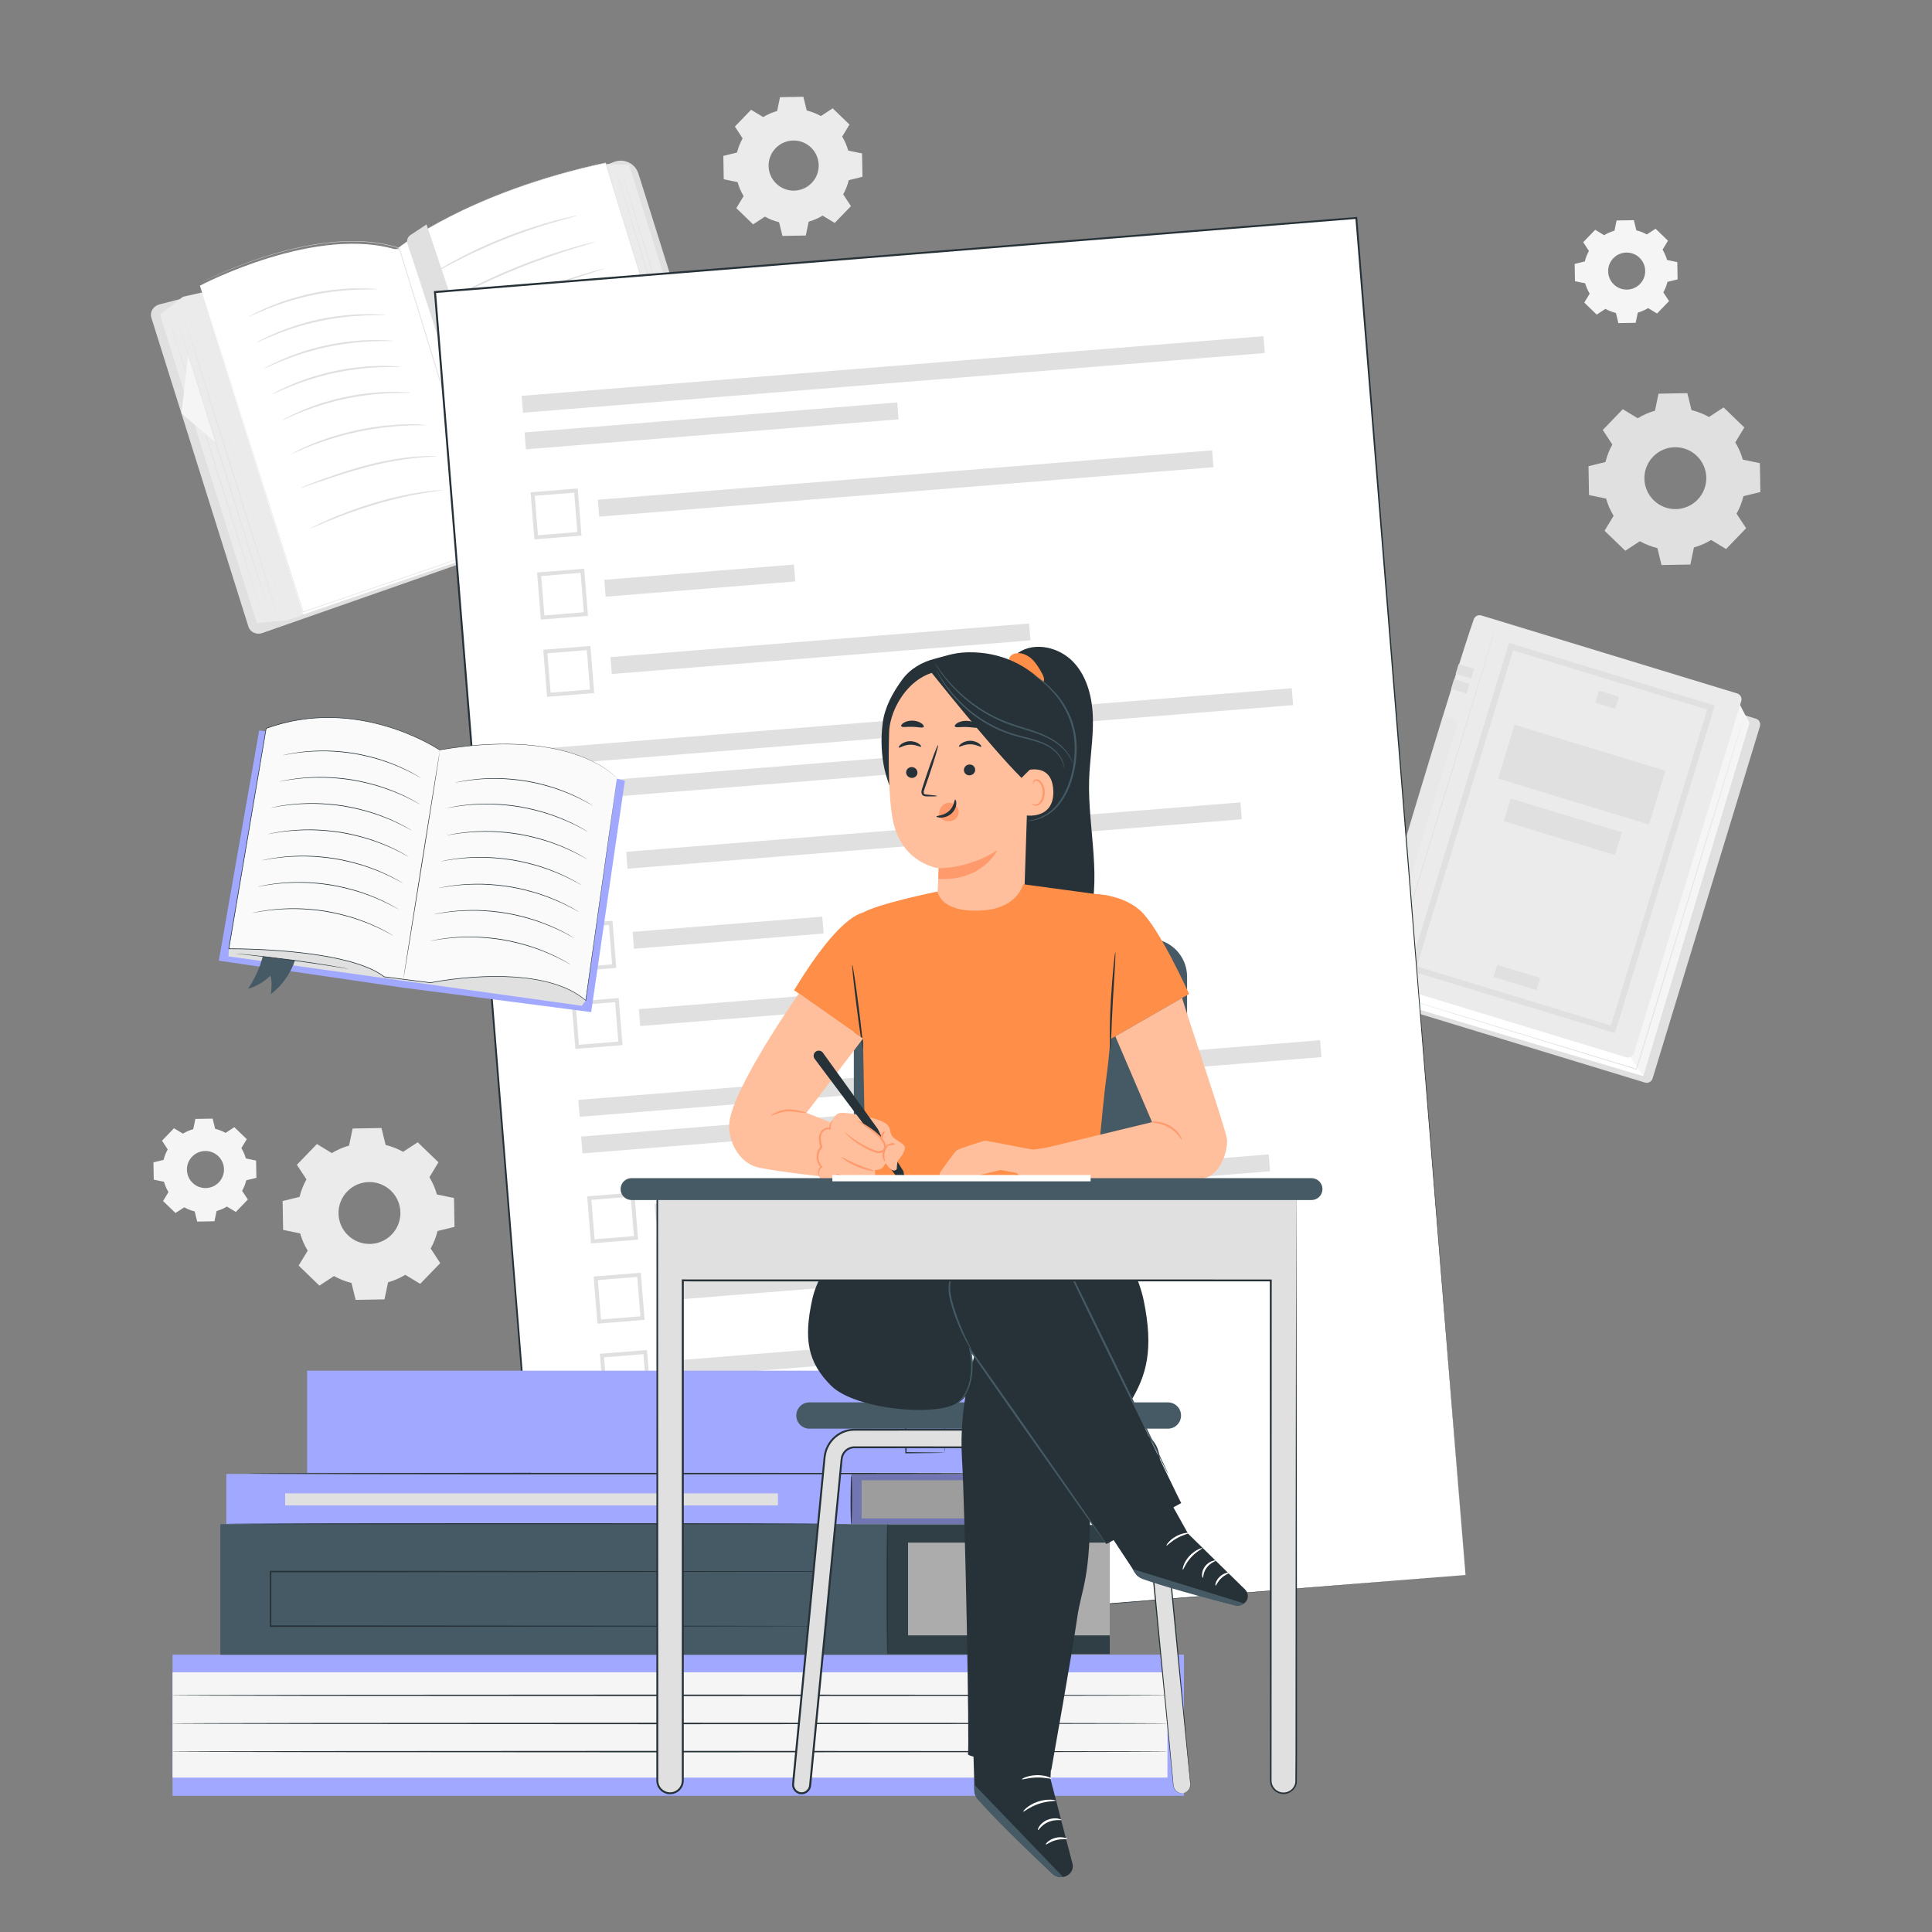 <svg width="580" height="580" viewBox="0 0 580 580" fill="none" xmlns="http://www.w3.org/2000/svg">
<rect x="0" y="0" width="580" height="580" fill="#808080" stroke="none"/>
<path d="M410.367 293.093C410.367 293.093 416.26 301.364 417.519 301.589C418.777 301.814 420.029 302.357 420.029 302.357L413.868 292.803L410.367 293.093Z" fill="#EBEBEB"/>
<path d="M493.829 324.996L418.142 301.923C417.183 301.63 416.639 300.613 416.923 299.637C429.094 257.807 444.096 208.309 449.119 193.831C449.446 192.89 450.449 192.373 451.39 192.661L527.132 215.751C528.101 216.047 528.643 217.08 528.343 218.062L496.123 323.754C495.824 324.735 494.796 325.291 493.829 324.996Z" fill="#E0E0E0"/>
<path d="M493.27 323.053L417.525 300.566L412.691 294.398L444.574 185.824L522.375 211.659L525.158 217.055L493.27 323.053Z" fill="white"/>
<path d="M493.271 323.053L487.797 314.851L521.381 210.201L525.159 217.054L493.271 323.053Z" fill="#F5F5F5"/>
<path d="M488.196 317.414L411.481 294.028C410.509 293.732 409.954 292.711 410.238 291.735C422.402 249.904 437.403 200.405 442.434 185.93C442.761 184.988 443.775 184.475 444.729 184.766L521.5 208.17C522.481 208.469 523.035 209.507 522.735 210.488L490.515 316.18C490.215 317.16 489.176 317.714 488.196 317.414Z" fill="#EBEBEB"/>
<path d="M416.364 295.517C416.301 295.497 423.637 271.251 432.746 241.368C441.859 211.475 449.296 187.265 449.359 187.283C449.421 187.302 442.088 211.543 432.974 241.438C423.864 271.321 416.426 295.536 416.364 295.517Z" fill="#E0E0E0"/>
<path d="M484.818 310.148L423.043 291.315L453.02 192.984L514.794 211.817L484.818 310.148ZM425.322 290.101L483.603 307.867L512.514 213.03L454.233 195.264L425.322 290.101Z" fill="#E0E0E0"/>
<path d="M462.366 293.603L449.469 289.671L448.366 293.288L461.263 297.22L462.366 293.603Z" fill="#E0E0E0"/>
<path d="M486.021 209.184L480.012 207.352L478.909 210.969L484.918 212.801L486.021 209.184Z" fill="#E0E0E0"/>
<path d="M499.969 231.392L454.68 217.585L449.757 233.732L495.046 247.539L499.969 231.392Z" fill="#E0E0E0"/>
<path d="M486.881 249.875L453.527 239.707L451.454 246.509L484.808 256.677L486.881 249.875Z" fill="#E0E0E0"/>
<path d="M442.532 200.778L437.895 199.364L437.004 202.286L441.641 203.7L442.532 200.778Z" fill="#E0E0E0"/>
<path d="M441.157 205.291L436.52 203.877L435.629 206.799L440.266 208.213L441.157 205.291Z" fill="#E0E0E0"/>
<path d="M417.341 283.403L413.047 282.094L412.156 285.016L416.45 286.325L417.341 283.403Z" fill="#E0E0E0"/>
<g opacity="0.3">
<path d="M437.806 216.29L433.168 214.876L417.848 265.128L422.486 266.542L437.806 216.29Z" fill="#E0E0E0"/>
</g>
<path d="M523.686 214.701C523.686 214.701 523.645 214.862 523.554 215.176C523.46 215.492 523.323 215.956 523.144 216.561C522.778 217.782 522.238 219.574 521.546 221.882C520.146 226.504 518.123 233.183 515.624 241.437C510.6 257.946 503.663 280.746 496 305.926C494.424 311.096 492.878 316.166 491.398 321.019L491.364 321.131L491.251 321.096C469.642 314.492 450.622 308.68 436.998 304.515C430.195 302.425 424.739 300.75 420.98 299.595C419.107 299.015 417.657 298.566 416.67 298.259C416.183 298.106 415.812 297.989 415.557 297.909C415.306 297.829 415.18 297.783 415.18 297.783C415.18 297.783 415.311 297.815 415.563 297.888C415.82 297.964 416.194 298.074 416.683 298.219C417.673 298.516 419.126 298.952 421.004 299.515C424.769 300.654 430.231 302.306 437.043 304.367C450.673 308.512 469.701 314.298 491.32 320.871L491.174 320.949C492.653 316.096 494.198 311.025 495.773 305.855C503.462 280.682 510.423 257.89 515.463 241.386C517.993 233.142 520.04 226.469 521.457 221.853C522.168 219.551 522.721 217.764 523.098 216.544C523.287 215.942 523.431 215.482 523.531 215.166C523.629 214.858 523.686 214.701 523.686 214.701Z" fill="#E0E0E0"/>
<path d="M191.504 52.18L219.66 141.804C220.511 144.509 218.898 147.371 216.143 148.046L147.943 165.817L119.926 74.51L184.349 48.784C187.267 47.618 190.561 49.181 191.504 52.18Z" fill="#FF725E"/>
<path d="M216.505 148.118C216.398 148.152 216.29 148.182 216.18 148.208L147.829 166.019L147.781 165.866L119.719 74.412L184.284 48.628C185.742 48.047 187.321 48.097 188.736 48.77C190.153 49.441 191.191 50.635 191.661 52.13L219.817 141.754C220.242 143.107 220.094 144.534 219.398 145.769C218.756 146.906 217.736 147.731 216.505 148.118Z" fill="#E0E0E0"/>
<path d="M181.973 49.242L188.842 49.478L217.737 141.449L218.333 143.351L211.647 145.44L181.973 49.242Z" fill="#EBEBEB"/>
<path d="M119.594 74.402C119.594 74.402 140.608 57.666 181.807 48.909L211.648 145.58L147.086 164.336L119.594 74.402Z" fill="white"/>
<path d="M119.594 74.402C119.594 74.402 119.641 74.546 119.729 74.829C119.818 75.112 119.948 75.532 120.119 76.084C120.46 77.192 120.966 78.832 121.623 80.966C122.933 85.236 124.85 91.481 127.278 99.391C132.122 115.207 139.004 137.68 147.161 164.312L147.064 164.26C166.54 158.599 188.466 152.228 211.624 145.497L211.564 145.606C211.212 144.464 210.83 143.228 210.447 141.988C199.669 107.048 189.709 74.764 181.74 48.93L181.821 48.977C171.752 51.116 162.738 53.768 154.951 56.561C147.161 59.353 140.598 62.281 135.345 64.936C130.091 67.592 126.144 69.969 123.523 71.673C122.872 72.106 122.298 72.489 121.802 72.819C121.315 73.16 120.906 73.447 120.575 73.678C119.943 74.146 119.651 74.36 119.594 74.402C119.594 74.402 119.671 74.337 119.834 74.21C119.999 74.085 120.242 73.903 120.564 73.662C120.892 73.429 121.3 73.139 121.785 72.793C122.279 72.46 122.852 72.075 123.501 71.638C126.116 69.922 130.058 67.531 135.311 64.865C140.561 62.198 147.123 59.258 154.913 56.455C162.702 53.65 171.72 50.987 181.792 48.839L181.854 48.825L181.873 48.887C189.851 74.719 199.822 106.998 210.613 141.936C210.996 143.175 211.378 144.41 211.73 145.554L211.757 145.639L211.672 145.663C188.513 152.388 166.584 158.755 147.108 164.41L147.034 164.432L147.012 164.358C138.879 137.701 132.015 115.207 127.186 99.377C124.778 91.467 122.877 85.221 121.576 80.953C120.929 78.82 120.432 77.183 120.097 76.076C119.931 75.525 119.805 75.106 119.72 74.823C119.634 74.544 119.594 74.402 119.594 74.402Z" fill="#E0E0E0"/>
<path d="M122.327 73.262C124.71 80.065 132.674 104.975 132.674 104.975L134.588 98.563L139.637 101.871L128.055 67.369L123.252 70.53C122.355 71.123 121.972 72.247 122.327 73.262Z" fill="#E0E0E0"/>
<path d="M213.612 144.834C213.612 144.834 213.581 144.753 213.526 144.59C213.472 144.423 213.394 144.183 213.292 143.87C213.088 143.231 212.791 142.297 212.407 141.095C211.649 138.677 210.556 135.186 209.205 130.874C206.521 122.238 202.876 110.288 198.881 97.08C194.869 83.876 191.236 71.923 188.605 63.266C187.277 58.947 186.201 55.451 185.457 53.03C185.087 51.825 184.8 50.888 184.603 50.246C184.509 49.931 184.436 49.69 184.385 49.521C184.336 49.358 184.316 49.272 184.316 49.272C184.316 49.272 184.348 49.353 184.402 49.516C184.457 49.683 184.534 49.923 184.637 50.236C184.841 50.875 185.139 51.809 185.522 53.01C186.279 55.428 187.373 58.917 188.723 63.23C191.407 71.866 195.052 83.818 199.048 97.03C203.06 110.23 206.692 122.181 209.323 130.839C210.651 135.157 211.726 138.653 212.472 141.076C212.842 142.281 213.128 143.218 213.326 143.86C213.421 144.175 213.493 144.416 213.544 144.585C213.591 144.748 213.612 144.834 213.612 144.834Z" fill="#E0E0E0"/>
<path d="M215.371 144.281C215.325 144.295 208.691 123.067 200.555 96.873C192.415 70.669 185.856 49.423 185.903 49.408C185.949 49.394 192.582 70.617 200.72 96.82C208.857 123.016 215.418 144.267 215.371 144.281Z" fill="#E0E0E0"/>
<path d="M45.433 95.363L74.579 188.136C75.107 189.817 77.049 190.675 78.831 190.015L147.943 165.817C149.593 165.206 147.562 162.479 147.072 160.922L101.191 80.525C100.701 78.968 98.984 78.095 97.283 78.538L47.845 91.391C46.006 91.868 44.905 93.682 45.433 95.363Z" fill="#E0E0E0"/>
<path d="M54.918 89.09L86.303 186.259L147.513 164.414L119.926 74.51L54.918 89.09Z" fill="#EBEBEB"/>
<path d="M60.012 85.762C60.012 85.762 95.312 67.05 119.937 75.248L147.524 165.152L91.014 184.444L60.012 85.762Z" fill="white"/>
<path d="M60 85.025C60.224 85.736 72.897 125.964 91.08 183.681L90.975 183.629C107.396 178.022 125.407 171.87 144.221 165.446C145.32 165.07 146.418 164.697 147.485 164.331L147.429 164.439C136.997 130.418 127.416 99.173 119.859 74.53L119.904 74.575C118.762 74.252 117.652 73.868 116.512 73.645C116.229 73.581 115.948 73.517 115.666 73.454C115.385 73.388 115.106 73.325 114.822 73.284C114.257 73.191 113.695 73.099 113.136 73.007C110.895 72.702 108.691 72.519 106.542 72.514C104.393 72.465 102.304 72.597 100.282 72.747C99.274 72.852 98.279 72.945 97.304 73.07C96.817 73.137 96.335 73.204 95.856 73.272C95.375 73.334 94.902 73.406 94.433 73.491C90.677 74.107 87.216 74.916 84.06 75.781C80.903 76.647 78.051 77.572 75.505 78.468C70.413 80.267 66.545 81.948 63.942 83.136C62.64 83.731 61.655 84.206 60.995 84.532C60.354 84.848 60.06 84.994 60 85.025C60 85.025 60.332 84.841 60.988 84.511C61.645 84.179 62.629 83.699 63.927 83.097C66.524 81.896 70.389 80.205 75.48 78.393C78.025 77.489 80.879 76.56 84.036 75.687C87.194 74.817 90.658 74.001 94.417 73.379C94.886 73.293 95.36 73.222 95.841 73.158C96.32 73.091 96.803 73.023 97.292 72.955C98.268 72.829 99.264 72.734 100.274 72.629C102.299 72.477 104.391 72.342 106.545 72.389C108.698 72.391 110.909 72.572 113.157 72.876C113.717 72.968 114.28 73.06 114.847 73.153C115.131 73.194 115.413 73.256 115.695 73.323C115.977 73.386 116.26 73.45 116.543 73.514C117.687 73.737 118.803 74.121 119.948 74.445L119.981 74.455L119.992 74.491C127.557 99.13 137.15 130.371 147.596 164.389L147.621 164.469L147.541 164.497C146.472 164.862 145.376 165.236 144.276 165.612C125.462 172.033 107.45 178.181 91.029 183.785L90.95 183.811L90.926 183.731C72.832 125.984 60.222 85.734 60 85.025Z" fill="#E0E0E0"/>
<path d="M48.008 94.447L54.916 89.09L86.301 186.259L77.093 187.027L48.008 94.447Z" fill="#EBEBEB"/>
<path d="M78.668 184.419C78.623 184.433 72.167 164.018 64.254 138.827C56.337 113.626 49.958 93.192 50.004 93.178C50.051 93.164 56.504 113.575 64.419 138.774C72.333 163.966 78.713 184.404 78.668 184.419Z" fill="#E0E0E0"/>
<path d="M56.497 106.424L54.477 124.144L64.801 132.853L56.497 106.424Z" fill="#F5F5F5"/>
<path d="M80.622 183.221C80.575 183.235 74.42 163.772 66.874 139.755C59.326 115.729 53.247 96.246 53.293 96.231C53.34 96.218 59.493 115.677 67.041 139.702C74.586 163.72 80.667 183.206 80.622 183.221Z" fill="#E0E0E0"/>
<path d="M83.752 185.984C83.705 185.998 77.207 165.443 69.239 140.078C61.267 114.704 54.844 94.131 54.891 94.117C54.936 94.103 61.433 114.653 69.405 140.026C77.373 165.392 83.797 185.97 83.752 185.984Z" fill="#E0E0E0"/>
<path d="M113.335 86.829C113.333 86.866 112.771 86.881 111.759 86.874C110.747 86.859 109.281 86.875 107.475 86.939C103.862 87.061 98.876 87.517 93.482 88.667C88.089 89.83 83.352 91.461 80.008 92.831C78.334 93.513 76.991 94.098 76.075 94.528C75.154 94.949 74.635 95.166 74.618 95.132C74.6 95.098 75.086 94.818 75.981 94.337C76.871 93.849 78.195 93.207 79.857 92.476C83.18 91.008 87.933 89.306 93.366 88.135C98.799 86.976 103.831 86.578 107.463 86.554C109.28 86.539 110.75 86.582 111.763 86.662C112.778 86.735 113.337 86.792 113.335 86.829Z" fill="#E0E0E0"/>
<path d="M115.655 94.591C115.653 94.629 115.092 94.644 114.079 94.637C113.067 94.621 111.601 94.638 109.795 94.702C106.183 94.825 101.196 95.279 95.802 96.43C90.409 97.594 85.674 99.223 82.329 100.593C80.655 101.275 79.311 101.862 78.395 102.29C77.474 102.711 76.955 102.928 76.938 102.895C76.921 102.861 77.407 102.58 78.301 102.1C79.192 101.612 80.515 100.969 82.179 100.238C85.501 98.771 90.255 97.069 95.687 95.897C101.12 94.739 106.153 94.341 109.785 94.317C111.601 94.301 113.072 94.344 114.085 94.424C115.098 94.496 115.658 94.553 115.655 94.591Z" fill="#E0E0E0"/>
<path d="M117.979 102.353C117.977 102.39 117.416 102.405 116.403 102.398C115.392 102.383 113.925 102.399 112.119 102.463C108.507 102.585 103.52 103.04 98.126 104.191C92.733 105.354 87.998 106.984 84.653 108.354C82.979 109.037 81.635 109.622 80.719 110.052C79.798 110.473 79.28 110.69 79.262 110.656C79.245 110.622 79.731 110.342 80.625 109.861C81.516 109.373 82.84 108.731 84.503 107.999C87.825 106.532 92.579 104.83 98.011 103.659C103.445 102.5 108.477 102.102 112.109 102.078C113.925 102.063 115.396 102.106 116.409 102.186C117.424 102.259 117.982 102.315 117.979 102.353Z" fill="#E0E0E0"/>
<path d="M120.3 110.115C120.297 110.152 119.736 110.168 118.723 110.161C117.712 110.146 116.246 110.162 114.439 110.226C110.827 110.347 105.84 110.803 100.446 111.954C95.054 113.117 90.318 114.747 86.973 116.117C85.299 116.799 83.956 117.385 83.039 117.814C82.118 118.235 81.6 118.452 81.582 118.419C81.565 118.385 82.051 118.104 82.945 117.624C83.836 117.136 85.16 116.494 86.823 115.762C90.146 114.295 94.899 112.593 100.332 111.422C105.765 110.263 110.797 109.865 114.429 109.84C116.246 109.825 117.716 109.867 118.729 109.948C119.744 110.02 120.302 110.078 120.3 110.115Z" fill="#E0E0E0"/>
<path d="M123.331 117.921C123.329 117.958 122.767 117.973 121.755 117.966C120.743 117.951 119.277 117.967 117.471 118.031C113.858 118.153 108.872 118.609 103.478 119.758C98.085 120.92 93.349 122.551 90.004 123.921C88.33 124.603 86.987 125.189 86.071 125.618C85.15 126.04 84.631 126.256 84.614 126.223C84.596 126.189 85.082 125.908 85.977 125.428C86.868 124.94 88.191 124.298 89.853 123.566C93.176 122.099 97.929 120.397 103.362 119.226C108.795 118.067 113.827 117.669 117.459 117.645C119.276 117.63 120.747 117.672 121.759 117.752C122.774 117.826 123.332 117.884 123.331 117.921Z" fill="#E0E0E0"/>
<path d="M128.078 127.635C128.076 127.672 127.485 127.687 126.423 127.681C125.891 127.671 125.241 127.674 124.487 127.697C123.731 127.711 122.873 127.718 121.925 127.777C120.028 127.841 117.775 128.05 115.282 128.331C112.793 128.651 110.068 129.088 107.234 129.686C104.404 130.303 101.738 131.022 99.337 131.75C96.947 132.516 94.807 133.25 93.049 133.97C92.161 134.304 91.374 134.65 90.681 134.946C89.982 135.234 89.388 135.498 88.908 135.726C87.941 136.167 87.397 136.395 87.379 136.363C87.362 136.329 87.874 136.037 88.815 135.536C89.283 135.278 89.866 134.986 90.555 134.669C91.241 134.345 92.019 133.973 92.903 133.613C94.651 132.844 96.789 132.068 99.186 131.271C101.593 130.512 104.271 129.773 107.12 129.152C109.972 128.55 112.716 128.125 115.223 127.831C117.734 127.574 120.003 127.405 121.913 127.39C122.866 127.355 123.73 127.375 124.488 127.39C125.245 127.396 125.897 127.424 126.43 127.467C127.493 127.54 128.079 127.596 128.078 127.635Z" fill="#E0E0E0"/>
<path d="M131.145 136.967C131.145 137.004 130.553 137.055 129.485 137.113C128.416 137.157 126.872 137.28 124.972 137.463C121.172 137.847 115.951 138.685 110.311 140.17C104.665 141.64 99.656 143.343 96.034 144.575C94.29 145.166 92.844 145.657 91.739 146.031C90.722 146.368 90.154 146.538 90.141 146.502C90.128 146.468 90.672 146.23 91.666 145.832C92.662 145.435 94.107 144.875 95.905 144.213C99.499 142.887 104.502 141.121 110.174 139.645C115.841 138.153 121.111 137.367 124.937 137.081C126.853 136.946 128.405 136.881 129.479 136.902C130.552 136.908 131.145 136.93 131.145 136.967Z" fill="#E0E0E0"/>
<path d="M132.926 147.147C132.93 147.184 132.351 147.276 131.304 147.41C130.257 147.547 128.742 147.751 126.884 148.076C123.163 148.695 118.066 149.816 112.55 151.466C107.031 153.11 102.148 154.958 98.654 156.386C96.907 157.102 95.499 157.697 94.532 158.12C93.562 158.538 93.017 158.754 93 158.72C92.984 158.687 93.498 158.407 94.443 157.929C95.385 157.445 96.773 156.796 98.506 156.032C101.971 154.509 106.852 152.598 112.396 150.945C117.935 149.287 123.073 148.22 126.826 147.696C128.699 147.417 130.227 147.271 131.284 147.199C132.338 147.129 132.924 147.109 132.926 147.147Z" fill="#E0E0E0"/>
<path d="M173.483 64.677C173.491 64.714 172.851 64.904 171.688 65.218C170.522 65.524 168.841 65.989 166.773 66.589C162.635 67.785 156.97 69.616 150.874 72.066C144.779 74.525 139.425 77.131 135.613 79.136C133.706 80.138 132.172 80.967 131.119 81.554C130.063 82.135 129.469 82.441 129.45 82.409C129.44 82.392 129.574 82.293 129.839 82.116C130.162 81.911 130.548 81.665 131.012 81.371C132.034 80.727 133.542 79.844 135.431 78.798C139.204 76.7 144.554 74.03 150.671 71.563C156.789 69.104 162.496 67.323 166.669 66.219C168.756 65.664 170.456 65.256 171.638 65.012C172.177 64.903 172.626 64.813 173.001 64.737C173.313 64.679 173.48 64.658 173.483 64.677Z" fill="#E0E0E0"/>
<path d="M181.575 80.577C181.581 80.594 181.419 80.662 181.104 80.773C180.729 80.898 180.274 81.049 179.725 81.232C178.444 81.648 176.729 82.206 174.645 82.882C170.363 84.289 164.477 86.329 158.073 88.834C151.668 91.345 145.962 93.844 141.862 95.72C139.873 96.638 138.235 97.394 137.013 97.958C136.486 98.196 136.049 98.394 135.689 98.558C135.384 98.689 135.219 98.751 135.211 98.734C135.203 98.718 135.35 98.624 135.64 98.461C135.988 98.273 136.411 98.044 136.92 97.769C138.035 97.177 139.667 96.355 141.699 95.373C145.763 93.405 151.457 90.844 157.875 88.328C164.294 85.818 170.211 83.831 174.531 82.515C176.689 81.856 178.446 81.351 179.667 81.029C180.227 80.885 180.693 80.766 181.075 80.667C181.398 80.591 181.571 80.559 181.575 80.577Z" fill="#E0E0E0"/>
<path d="M183.773 89.702C183.779 89.72 183.614 89.789 183.296 89.905C182.917 90.035 182.455 90.194 181.897 90.385C180.598 90.813 178.855 91.388 176.735 92.088C172.377 93.525 166.373 95.553 159.79 97.932C153.206 100.314 147.293 102.597 143.025 104.281C140.949 105.098 139.241 105.772 137.968 106.273C137.417 106.483 136.961 106.656 136.587 106.799C136.269 106.914 136.097 106.966 136.09 106.949C136.083 106.931 136.24 106.845 136.544 106.698C136.908 106.53 137.351 106.326 137.886 106.077C139.056 105.547 140.761 104.811 142.88 103.923C147.115 102.147 153.013 99.805 159.606 97.419C166.197 95.038 172.228 93.064 176.619 91.72C178.815 91.047 180.597 90.523 181.836 90.182C182.405 90.029 182.878 89.903 183.265 89.799C183.592 89.718 183.767 89.683 183.773 89.702Z" fill="#E0E0E0"/>
<path d="M187.328 99.715C187.376 99.857 176.633 103.573 163.337 108.012C150.037 112.454 139.22 115.937 139.172 115.795C139.124 115.652 149.865 111.938 163.165 107.496C176.461 103.057 187.281 99.573 187.328 99.715Z" fill="#E0E0E0"/>
<path d="M191.832 109.411C191.878 109.554 181.134 113.171 167.837 117.488C154.535 121.808 143.718 125.192 143.672 125.049C143.626 124.906 154.367 121.291 167.669 116.971C180.966 112.654 191.785 109.268 191.832 109.411Z" fill="#E0E0E0"/>
<path d="M195.272 120.156C195.314 120.3 184.467 123.567 171.047 127.45C157.622 131.335 146.71 134.367 146.668 134.224C146.626 134.08 157.471 130.814 170.896 126.928C184.315 123.045 195.23 120.012 195.272 120.156Z" fill="#E0E0E0"/>
<path d="M195.943 131.087C195.986 131.231 186.426 134.199 174.594 137.716C162.757 141.235 153.129 143.969 153.086 143.825C153.043 143.681 162.602 140.714 174.438 137.196C186.271 133.678 195.901 130.943 195.943 131.087Z" fill="#E0E0E0"/>
<path d="M178.879 72.572C178.884 72.591 178.725 72.652 178.417 72.753C178.047 72.867 177.602 73.004 177.067 73.17C175.811 73.551 174.133 74.06 172.099 74.679C167.914 75.979 162.173 77.915 155.964 80.395C149.756 82.882 144.263 85.439 140.336 87.384C138.437 88.34 136.871 89.128 135.697 89.718C135.196 89.968 134.778 90.176 134.432 90.348C134.14 90.487 133.982 90.552 133.973 90.535C133.964 90.519 134.104 90.421 134.379 90.252C134.712 90.055 135.113 89.817 135.596 89.531C136.656 88.912 138.215 88.058 140.162 87.041C144.052 85.005 149.536 82.385 155.763 79.891C161.989 77.404 167.766 75.52 171.989 74.311C174.1 73.706 175.818 73.248 177.013 72.965C177.559 72.839 178.014 72.735 178.391 72.648C178.706 72.58 178.874 72.554 178.879 72.572Z" fill="#E0E0E0"/>
<path d="M99.616 346.163C101.253 345.174 102.997 344.423 104.795 343.913L105.862 338.788L114.521 338.636L115.767 343.721C117.581 344.167 119.35 344.856 121.022 345.788L125.399 342.919L131.629 348.935L128.916 353.409C129.905 355.047 130.656 356.79 131.166 358.588L136.291 359.654L136.443 368.314L131.359 369.559C130.912 371.374 130.223 373.142 129.291 374.813L132.16 379.19L126.146 385.42L121.671 382.707C120.034 383.696 118.291 384.447 116.493 384.957L115.426 390.082L106.767 390.234L105.52 385.15C103.705 384.702 101.938 384.014 100.266 383.083L95.889 385.951L89.659 379.936L92.371 375.462C91.382 373.824 90.631 372.081 90.121 370.283L84.996 369.217L84.844 360.558L89.928 359.311C90.375 357.497 91.064 355.729 91.995 354.057L89.126 349.681L95.142 343.45L99.616 346.163ZM104.232 357.698C100.668 361.39 100.772 367.272 104.463 370.836C108.154 374.399 114.036 374.296 117.6 370.605C121.163 366.914 121.06 361.031 117.369 357.468C113.678 353.904 107.797 354.007 104.232 357.698Z" fill="#EBEBEB"/>
<path d="M229.11 35.144C230.436 34.343 231.847 33.736 233.303 33.323L234.166 29.174L241.176 29.051L242.185 33.166C243.653 33.528 245.086 34.086 246.438 34.84L249.981 32.518L255.025 37.389L252.829 41.01C253.63 42.336 254.237 43.748 254.65 45.203L258.799 46.066L258.922 53.075L254.807 54.085C254.445 55.553 253.887 56.985 253.133 58.339L255.455 61.882L250.585 66.926L246.963 64.73C245.637 65.532 244.226 66.138 242.771 66.551L241.906 70.701L234.896 70.823L233.887 66.707C232.419 66.345 230.987 65.787 229.634 65.033L226.091 67.355L221.047 62.486L223.243 58.864C222.442 57.538 221.835 56.127 221.421 54.672L217.271 53.809L217.148 46.799L221.264 45.79C221.626 44.321 222.184 42.89 222.938 41.536L220.616 37.993L225.485 32.95L229.11 35.144ZM232.848 44.483C229.963 47.472 230.046 52.233 233.035 55.118C236.023 58.003 240.785 57.92 243.67 54.931C246.554 51.943 246.471 47.182 243.483 44.297C240.495 41.412 235.733 41.495 232.848 44.483Z" fill="#EBEBEB"/>
<path d="M491.652 125.558C493.289 124.569 495.032 123.818 496.83 123.308L497.897 118.183L506.557 118.031L507.803 123.116C509.617 123.562 511.386 124.251 513.057 125.183L517.434 122.314L523.664 128.33L520.952 132.803C521.942 134.441 522.692 136.184 523.203 137.982L528.328 139.048L528.48 147.708L523.395 148.955C522.949 150.769 522.26 152.537 521.328 154.208L524.197 158.585L518.182 164.815L513.708 162.102C512.07 163.091 510.328 163.841 508.53 164.352L507.463 169.477L498.803 169.629L497.557 164.545C495.743 164.098 493.975 163.409 492.304 162.478L487.927 165.346L481.697 159.331L484.41 154.857C483.421 153.219 482.67 151.476 482.16 149.678L477.035 148.612L476.883 139.953L481.967 138.706C482.414 136.892 483.103 135.124 484.034 133.452L481.166 129.076L487.18 122.845L491.652 125.558ZM496.268 137.094C492.703 140.785 492.807 146.667 496.498 150.231C500.19 153.794 506.072 153.691 509.635 150C513.199 146.309 513.096 140.426 509.405 136.863C505.713 133.299 499.832 133.402 496.268 137.094Z" fill="#E0E0E0"/>
<path d="M481.57 70.608C482.551 70.015 483.595 69.566 484.671 69.26L485.31 66.191L490.497 66.1L491.242 69.145C492.329 69.413 493.388 69.825 494.39 70.383L497.01 68.665L500.742 72.268L499.118 74.947C499.71 75.929 500.159 76.973 500.466 78.049L503.535 78.688L503.627 83.875L500.582 84.622C500.314 85.709 499.902 86.768 499.344 87.768L501.062 90.389L497.46 94.121L494.78 92.496C493.8 93.089 492.756 93.538 491.679 93.844L491.039 96.913L485.854 97.004L485.107 93.959C484.02 93.691 482.961 93.279 481.961 92.721L479.341 94.439L475.609 90.836L477.234 88.156C476.642 87.176 476.193 86.132 475.886 85.055L472.817 84.415L472.727 79.229L475.772 78.482C476.04 77.395 476.452 76.337 477.009 75.336L475.291 72.714L478.893 68.983L481.57 70.608ZM484.335 77.517C482.2 79.728 482.262 83.249 484.473 85.384C486.684 87.518 490.205 87.456 492.34 85.246C494.474 83.035 494.413 79.513 492.202 77.379C489.991 75.244 486.469 75.306 484.335 77.517Z" fill="#F5F5F5"/>
<path d="M54.913 340.329C55.893 339.736 56.937 339.287 58.013 338.981L58.652 335.911L63.839 335.821L64.585 338.866C65.672 339.134 66.731 339.546 67.732 340.104L70.353 338.386L74.085 341.989L72.461 344.668C73.054 345.649 73.503 346.693 73.809 347.77L76.878 348.409L76.97 353.595L73.925 354.341C73.657 355.428 73.245 356.487 72.687 357.487L74.405 360.109L70.802 363.841L68.123 362.215C67.142 362.808 66.098 363.257 65.021 363.563L64.382 366.633L59.196 366.724L58.449 363.679C57.362 363.411 56.303 362.998 55.303 362.442L52.683 364.16L48.951 360.557L50.575 357.877C49.983 356.897 49.534 355.853 49.227 354.775L46.158 354.136L46.066 348.951L49.111 348.204C49.379 347.117 49.792 346.059 50.349 345.058L48.631 342.437L52.233 338.706L54.913 340.329ZM57.677 347.236C55.542 349.447 55.604 352.969 57.815 355.103C60.026 357.238 63.548 357.175 65.682 354.965C67.816 352.754 67.755 349.233 65.544 347.098C63.334 344.964 59.811 345.025 57.677 347.236Z" fill="#F5F5F5"/>
<path d="M407.184 65.416L130.594 87.669L163.373 495.081L439.963 472.827L407.184 65.416Z" fill="white"/>
<path d="M439.932 472.839C439.732 470.383 426.37 305.6 406.897 65.458L407.194 65.711C323.026 72.486 229.271 80.034 130.645 87.974L130.612 87.976L130.889 87.651C143.196 240.975 154.554 382.5 163.589 495.059L163.328 494.838C331.772 481.441 437.956 472.996 439.932 472.839C437.958 473 331.787 481.63 163.366 495.32L163.125 495.34L163.105 495.099C154.037 382.543 142.637 241.02 130.286 87.7L130.262 87.398L130.563 87.374L130.596 87.371C229.225 79.451 322.982 71.92 407.151 65.16L407.427 65.138L407.45 65.413C426.598 305.581 439.737 470.384 439.932 472.839Z" fill="#263238"/>
<path d="M379.297 100.921L156.602 118.838L157.009 123.905L379.704 105.988L379.297 100.921Z" fill="#E0E0E0"/>
<path d="M269.346 120.817L157.484 129.817L157.892 134.884L269.754 125.884L269.346 120.817Z" fill="#E0E0E0"/>
<path d="M363.886 135.191L179.484 150.028L179.892 155.095L364.293 140.258L363.886 135.191Z" fill="#E0E0E0"/>
<path d="M238.341 169.486L181.418 174.065L181.826 179.132L238.749 174.552L238.341 169.486Z" fill="#E0E0E0"/>
<path d="M160.43 161.927L159.293 147.782L173.438 146.646L174.575 160.789L160.43 161.927ZM160.542 148.846L161.493 160.678L173.324 159.727L172.373 147.896L160.542 148.846Z" fill="#E0E0E0"/>
<path d="M162.367 186.011L161.23 171.867L175.376 170.73L176.512 184.874L162.367 186.011ZM162.479 172.93L163.43 184.761L175.261 183.809L174.309 171.979L162.479 172.93Z" fill="#E0E0E0"/>
<path d="M308.944 187.177L183.262 197.276L183.669 202.343L309.352 192.244L308.944 187.177Z" fill="#E0E0E0"/>
<path d="M164.231 209.203L163.094 195.059L177.238 193.922L178.376 208.066L164.231 209.203ZM164.342 196.123L165.293 207.954L177.124 207.003L176.173 195.172L164.342 196.123Z" fill="#E0E0E0"/>
<path d="M387.801 206.614L165.105 224.532L165.513 229.599L388.208 211.681L387.801 206.614Z" fill="#E0E0E0"/>
<path d="M277.823 226.539L165.961 235.528L166.368 240.595L278.23 231.606L277.823 226.539Z" fill="#E0E0E0"/>
<path d="M372.39 240.885L187.988 255.721L188.396 260.788L372.797 245.952L372.39 240.885Z" fill="#E0E0E0"/>
<path d="M246.845 275.179L189.922 279.759L190.33 284.826L247.252 280.246L246.845 275.179Z" fill="#E0E0E0"/>
<path d="M168.927 267.618L167.789 253.475L181.933 252.338L183.07 266.481L168.927 267.618ZM169.04 254.538L169.991 266.37L181.822 265.419L180.87 253.587L169.04 254.538Z" fill="#E0E0E0"/>
<path d="M170.863 291.702L169.727 277.559L183.87 276.422L185.007 290.565L170.863 291.702ZM170.976 278.622L171.927 290.454L183.758 289.503L182.807 277.671L170.976 278.622Z" fill="#E0E0E0"/>
<path d="M317.472 292.839L191.789 302.951L192.197 308.018L317.879 297.906L317.472 292.839Z" fill="#E0E0E0"/>
<path d="M172.731 314.894L171.594 300.751L185.738 299.614L186.874 313.757L172.731 314.894ZM172.842 301.814L173.793 313.646L185.624 312.694L184.673 300.862L172.842 301.814Z" fill="#E0E0E0"/>
<path d="M396.305 312.285L173.609 330.203L174.017 335.269L396.712 317.352L396.305 312.285Z" fill="#E0E0E0"/>
<path d="M286.319 332.21L174.457 341.199L174.864 346.266L286.726 337.277L286.319 332.21Z" fill="#E0E0E0"/>
<path d="M380.894 346.556L196.492 361.392L196.9 366.459L381.301 351.623L380.894 346.556Z" fill="#E0E0E0"/>
<path d="M255.349 380.85L198.426 385.43L198.833 390.497L255.756 385.917L255.349 380.85Z" fill="#E0E0E0"/>
<path d="M177.426 373.287L176.289 359.145L190.433 358.008L191.57 372.151L177.426 373.287ZM177.537 360.207L178.488 372.039L190.319 371.088L189.368 359.256L177.537 360.207Z" fill="#E0E0E0"/>
<path d="M179.365 397.371L178.227 383.229L192.37 382.092L193.507 396.234L179.365 397.371ZM179.477 384.29L180.428 396.122L192.259 395.171L191.308 383.339L179.477 384.29Z" fill="#E0E0E0"/>
<path d="M325.976 398.51L200.293 408.622L200.701 413.689L326.383 403.577L325.976 398.51Z" fill="#E0E0E0"/>
<path d="M181.227 420.563L180.09 406.421L194.234 405.284L195.371 419.426L181.227 420.563ZM181.339 407.483L182.29 419.315L194.121 418.364L193.17 406.532L181.339 407.483Z" fill="#E0E0E0"/>
<path d="M355.435 496.741H51.801V539.106H355.435V496.741Z" fill="#A1A8FF"/>
<path d="M350.485 502.035H51.801V533.649H350.485V502.035Z" fill="#F5F5F5"/>
<path d="M350.484 508.945C350.484 508.945 350.223 508.96 349.713 508.969C349.193 508.973 348.437 508.981 347.448 508.991C345.447 509 342.513 509.015 338.736 509.032C331.162 509.049 320.218 509.073 306.696 509.103C279.635 509.119 242.265 509.143 200.989 509.168C159.7 509.143 122.326 509.119 95.266 509.103C81.744 509.073 70.8 509.049 63.228 509.032C59.452 509.014 56.517 509 54.517 508.991C53.528 508.981 52.772 508.973 52.252 508.969C51.742 508.96 51.48 508.945 51.48 508.945C51.48 508.945 51.742 508.93 52.252 508.922C52.77 508.918 53.528 508.909 54.517 508.9C56.517 508.891 59.452 508.876 63.228 508.858C70.8 508.842 81.744 508.818 95.266 508.788C122.326 508.771 159.7 508.748 200.989 508.723C242.263 508.748 279.634 508.771 306.696 508.788C320.218 508.818 331.161 508.842 338.736 508.858C342.513 508.877 345.448 508.891 347.448 508.9C348.437 508.909 349.194 508.918 349.713 508.922C350.222 508.93 350.484 508.945 350.484 508.945Z" fill="#263238"/>
<path d="M350.484 517.398C350.484 517.398 350.223 517.413 349.713 517.421C349.193 517.426 348.437 517.434 347.448 517.443C345.447 517.453 342.513 517.468 338.736 517.485C331.162 517.501 320.218 517.526 306.696 517.556C279.635 517.572 242.265 517.595 200.989 517.621C159.7 517.595 122.326 517.572 95.266 517.556C81.744 517.526 70.8 517.501 63.228 517.485C59.452 517.467 56.517 517.453 54.517 517.443C53.528 517.434 52.772 517.426 52.252 517.421C51.742 517.413 51.48 517.398 51.48 517.398C51.48 517.398 51.742 517.383 52.252 517.375C52.77 517.37 53.528 517.362 54.517 517.353C56.517 517.344 59.452 517.33 63.228 517.311C70.8 517.295 81.744 517.271 95.266 517.24C122.326 517.224 159.7 517.201 200.989 517.176C242.263 517.201 279.634 517.224 306.696 517.24C320.218 517.271 331.161 517.295 338.736 517.311C342.513 517.33 345.448 517.344 347.448 517.353C348.437 517.362 349.194 517.37 349.713 517.375C350.222 517.382 350.484 517.398 350.484 517.398Z" fill="#263238"/>
<path d="M350.484 525.85C350.484 525.85 350.223 525.865 349.713 525.873C349.193 525.878 348.437 525.886 347.448 525.895C345.447 525.904 342.513 525.92 338.736 525.937C331.162 525.954 320.218 525.977 306.696 526.008C279.635 526.024 242.265 526.047 200.989 526.073C159.7 526.047 122.326 526.024 95.266 526.008C81.744 525.977 70.8 525.953 63.228 525.937C59.452 525.918 56.517 525.904 54.517 525.895C53.528 525.886 52.772 525.878 52.252 525.873C51.742 525.865 51.48 525.85 51.48 525.85C51.48 525.85 51.742 525.835 52.252 525.827C52.77 525.822 53.528 525.814 54.517 525.805C56.517 525.795 59.452 525.781 63.228 525.763C70.8 525.747 81.744 525.722 95.266 525.692C122.326 525.676 159.7 525.653 200.989 525.627C242.263 525.653 279.634 525.676 306.696 525.692C320.218 525.722 331.161 525.747 338.736 525.763C342.513 525.781 345.448 525.795 347.448 525.805C348.437 525.814 349.194 525.822 349.713 525.827C350.222 525.835 350.484 525.85 350.484 525.85Z" fill="#263238"/>
<path d="M337.821 411.49H92.199V442.166H337.821V411.49Z" fill="#A1A8FF"/>
<path d="M283.592 436.115C283.584 436.107 283.576 435.986 283.568 435.761C283.561 435.5 283.553 435.178 283.544 434.782C283.53 433.888 283.511 432.667 283.489 431.15C283.464 428.022 283.429 423.675 283.388 418.572L283.592 418.776C280.035 418.782 276.101 418.788 271.963 418.795C271.912 418.843 272.384 418.375 272.185 418.576V418.58V418.59V418.609V418.648V418.725V418.88V419.188V419.804C272.185 420.214 272.185 420.621 272.185 421.026C272.184 421.835 272.184 422.636 272.183 423.425C272.179 425.002 272.177 426.536 272.173 428.015C272.162 430.965 272.15 433.694 272.14 436.114L271.962 435.936C275.448 435.975 278.322 436.007 280.383 436.03C281.363 436.049 282.148 436.064 282.737 436.075C283.284 436.089 283.58 436.102 283.592 436.115C283.605 436.128 283.334 436.14 282.808 436.154C282.229 436.166 281.457 436.181 280.493 436.2C278.406 436.223 275.494 436.254 271.962 436.294L271.785 436.296L271.784 436.116C271.773 433.695 271.763 430.967 271.75 428.017C271.746 426.538 271.744 425.004 271.741 423.427C271.739 422.638 271.739 421.838 271.738 421.028C271.738 420.623 271.738 420.216 271.737 419.806V419.191V418.882V418.728V418.65V418.612V418.592V418.583V418.578C271.538 418.776 272.007 418.302 271.961 418.352C276.098 418.359 280.031 418.365 283.59 418.37H283.796L283.795 418.575C283.755 423.732 283.72 428.124 283.694 431.287C283.671 432.786 283.653 433.99 283.64 434.873C283.629 435.251 283.621 435.56 283.616 435.81C283.609 436.017 283.6 436.123 283.592 436.115Z" fill="#263238"/>
<path d="M337.823 416.289H299.938V437.032H337.823V416.289Z" fill="white"/>
<path opacity="0.3" d="M337.824 411.49H294.949V442.166H337.824V411.49Z" fill="black"/>
<path d="M294.762 441.983C294.639 441.983 294.539 435.213 294.539 426.864C294.539 418.512 294.639 411.743 294.762 411.743C294.885 411.743 294.985 418.512 294.985 426.864C294.985 435.212 294.885 441.983 294.762 441.983Z" fill="#263238"/>
<path d="M338.106 421.198C338.106 421.321 329.496 421.421 318.878 421.421C308.256 421.421 299.648 421.321 299.648 421.198C299.648 421.075 308.257 420.976 318.878 420.976C329.496 420.976 338.106 421.075 338.106 421.198Z" fill="#263238"/>
<path d="M338.106 426.661C338.106 426.784 329.496 426.883 318.878 426.883C308.256 426.883 299.648 426.784 299.648 426.661C299.648 426.538 308.257 426.438 318.878 426.438C329.496 426.438 338.106 426.538 338.106 426.661Z" fill="#263238"/>
<path d="M338.106 432.198C338.106 432.321 329.496 432.421 318.878 432.421C308.256 432.421 299.648 432.321 299.648 432.198C299.648 432.075 308.257 431.976 318.878 431.976C329.496 431.974 338.106 432.075 338.106 432.198Z" fill="#263238"/>
<path d="M313.571 442.491H67.949V457.626H313.571V442.491Z" fill="#A1A8FF"/>
<path d="M313.574 444.386H258.664V455.843H313.574V444.386Z" fill="#E0E0E0"/>
<path opacity="0.3" d="M313.573 442.491H255.559V457.626H313.573V442.491Z" fill="black"/>
<path d="M255.559 457.624C255.437 457.624 255.345 454.362 255.356 450.341C255.368 446.318 255.476 443.057 255.599 443.057C255.722 443.057 255.814 446.318 255.802 450.342C255.791 454.364 255.682 457.624 255.559 457.624Z" fill="#263238"/>
<path d="M233.54 448.322H85.609V451.94H233.54V448.322Z" fill="#E0E0E0"/>
<path d="M249.587 457.506C249.587 457.629 208.882 457.729 158.682 457.729C108.466 457.729 67.769 457.629 67.769 457.506C67.769 457.383 108.466 457.284 158.682 457.284C208.882 457.284 249.587 457.383 249.587 457.506Z" fill="#263238"/>
<path d="M256.164 457.577C256.164 457.7 215.459 457.8 165.26 457.8C115.043 457.8 74.348 457.7 74.348 457.577C74.348 457.454 115.044 457.354 165.26 457.354C215.459 457.354 256.164 457.454 256.164 457.577Z" fill="#263238"/>
<path d="M313.572 442.377C313.572 442.5 260.016 442.6 193.966 442.6C127.893 442.6 74.348 442.5 74.348 442.377C74.348 442.255 127.893 442.155 193.966 442.155C260.016 442.155 313.572 442.255 313.572 442.377Z" fill="#263238"/>
<path d="M311.77 457.575H66.148V496.776H311.77V457.575Z" fill="#455A64"/>
<path d="M333.16 457.801H266.316V496.548H333.16V457.801Z" fill="#455A64"/>
<path d="M333.158 463.11H272.602V490.95H333.158V463.11Z" fill="#F5F5F5"/>
<path opacity="0.3" d="M333.16 457.801H266.316V496.548H333.16V457.801Z" fill="black"/>
<path d="M248.343 488.177C248.343 488.177 248.332 487.806 248.326 487.096C248.321 486.378 248.314 485.326 248.304 483.944C248.292 481.173 248.275 477.086 248.252 471.783L248.343 471.874C219.881 471.896 155.746 471.947 81.237 472.005H81.229L81.452 471.783C81.452 477.398 81.452 482.955 81.451 488.176L81.229 487.954C128.105 487.991 169.849 488.025 199.889 488.049C214.919 488.077 227.019 488.099 235.371 488.115C239.545 488.129 242.779 488.14 244.981 488.147C246.074 488.154 246.909 488.158 247.482 488.162C248.046 488.166 248.343 488.177 248.343 488.177C248.343 488.177 248.067 488.187 247.513 488.192C246.947 488.195 246.122 488.2 245.041 488.207C242.849 488.214 239.632 488.224 235.48 488.238C227.14 488.253 215.058 488.277 200.049 488.304C169.969 488.329 128.167 488.361 81.228 488.4H81.005V488.177C81.005 482.956 81.004 477.399 81.004 471.784V471.561H81.227H81.235C155.744 471.62 219.88 471.67 248.341 471.692H248.432V471.784C248.409 477.109 248.392 481.215 248.38 483.997C248.371 485.371 248.364 486.415 248.358 487.128C248.355 487.829 248.343 488.177 248.343 488.177Z" fill="#263238"/>
<path d="M266.395 496.52C266.272 496.52 266.172 487.736 266.172 476.903C266.172 466.066 266.272 457.284 266.395 457.284C266.518 457.284 266.617 466.066 266.617 476.903C266.618 487.735 266.519 496.52 266.395 496.52Z" fill="#263238"/>
<path d="M77.808 219.28L184.506 233.593L187.587 234.397L177.477 303.84L120.791 296.478L65.684 288.403L77.808 219.28Z" fill="#A1A8FF"/>
<path d="M175.854 300.329L174.686 301.946L68.609 287.112L68.689 284.83L110.851 285.079L168.686 291.144L175.854 300.329Z" fill="#E0E0E0"/>
<path d="M185.233 233.653C185.233 233.653 172.217 218.233 131.964 225.14C131.964 225.14 107.636 208.567 79.903 218.663L68.691 284.831C68.691 284.831 104.115 284.462 115.335 293.24L129.212 295.012C129.212 295.012 161.825 288.253 175.856 300.328L185.233 233.653Z" fill="#FAFAFA"/>
<path d="M185.234 233.653C185.234 233.653 185.17 234.06 185.055 234.85C184.941 235.641 184.773 236.813 184.553 238.346C184.116 241.416 183.475 245.931 182.651 251.718C181.016 263.291 178.66 279.952 175.78 300.318L175.904 300.272C174.523 299.114 172.983 298.113 171.331 297.261C169.672 296.421 167.898 295.76 166.071 295.196C162.4 294.104 158.485 293.503 154.459 293.227C150.429 292.953 146.278 293 142.055 293.286C137.831 293.586 133.529 294.093 129.192 294.924L129.222 294.923C124.859 294.365 120.144 293.762 115.345 293.148L115.39 293.167C113.9 292.009 112.199 291.132 110.437 290.399C108.671 289.667 106.835 289.073 104.965 288.555C101.216 287.542 97.329 286.839 93.372 286.296C89.413 285.761 85.382 285.384 81.3 285.13C77.218 284.88 73.087 284.729 68.919 284.733C68.841 284.733 68.765 284.734 68.689 284.734L68.786 284.846C72.755 261.405 76.541 239.047 79.99 218.678L79.932 218.747C82.326 217.917 84.727 217.183 87.15 216.682C87.749 216.53 88.362 216.451 88.965 216.334C89.57 216.226 90.17 216.109 90.778 216.041C91.383 215.962 91.986 215.882 92.587 215.803C93.191 215.751 93.792 215.7 94.392 215.649C99.195 215.285 103.899 215.584 108.37 216.326C112.838 217.096 117.082 218.283 121.026 219.803C124.966 221.323 128.652 223.097 131.923 225.197L131.948 225.213L131.974 225.208C140.455 223.765 148.259 223.214 155.089 223.497C161.92 223.766 167.757 224.881 172.327 226.382C176.908 227.873 180.207 229.721 182.277 231.172C183.315 231.898 184.055 232.523 184.533 232.963C185.013 233.403 185.234 233.653 185.234 233.653C185.234 233.653 185.024 233.393 184.549 232.948C184.075 232.504 183.338 231.871 182.302 231.139C180.236 229.674 176.938 227.813 172.354 226.308C167.78 224.794 161.936 223.666 155.096 223.386C148.256 223.091 140.442 223.634 131.952 225.07L132.003 225.082C128.717 222.968 125.031 221.191 121.082 219.662C117.131 218.136 112.877 216.943 108.399 216.167C103.918 215.419 99.199 215.116 94.381 215.478C93.779 215.529 93.176 215.58 92.57 215.633C91.967 215.711 91.363 215.79 90.756 215.869C90.147 215.936 89.544 216.055 88.937 216.163C88.333 216.28 87.718 216.359 87.116 216.511C84.685 217.012 82.277 217.746 79.874 218.579L79.826 218.596L79.816 218.649C76.363 239.017 72.572 261.374 68.598 284.815L68.578 284.929L68.694 284.927C68.769 284.927 68.846 284.926 68.923 284.926C73.084 284.924 77.213 285.074 81.291 285.324C85.368 285.577 89.395 285.953 93.349 286.486C97.3 287.028 101.18 287.729 104.917 288.738C106.782 289.254 108.611 289.846 110.367 290.573C112.119 291.302 113.809 292.172 115.279 293.314L115.299 293.33L115.325 293.334C120.124 293.945 124.839 294.547 129.202 295.103L129.216 295.104L129.231 295.101C133.553 294.27 137.854 293.761 142.069 293.46C146.285 293.173 150.428 293.124 154.448 293.394C158.467 293.667 162.37 294.264 166.026 295.349C167.846 295.909 169.611 296.566 171.261 297.4C172.904 298.245 174.435 299.238 175.806 300.386L175.912 300.474L175.93 300.338C178.782 279.958 181.116 263.283 182.736 251.703C183.541 245.917 184.169 241.404 184.596 238.335C184.807 236.804 184.968 235.633 185.077 234.843C185.184 234.057 185.234 233.653 185.234 233.653Z" fill="#263238"/>
<path d="M121.052 294.266C121.105 294.274 123.613 278.838 126.654 259.793C129.697 240.741 132.119 225.294 132.067 225.285C132.015 225.277 129.506 240.71 126.464 259.762C123.422 278.808 120.998 294.258 121.052 294.266Z" fill="#263238"/>
<path d="M84.918 226.725C84.919 226.728 84.956 226.724 85.029 226.713C85.112 226.699 85.218 226.682 85.351 226.66C85.645 226.606 86.058 226.532 86.583 226.437C86.85 226.387 87.147 226.333 87.471 226.272C87.797 226.219 88.154 226.176 88.536 226.122C89.3 226.022 90.167 225.873 91.136 225.804C91.619 225.76 92.125 225.713 92.653 225.665C93.181 225.618 93.733 225.61 94.302 225.58C95.442 225.504 96.662 225.526 97.945 225.526C100.51 225.593 103.326 225.812 106.25 226.278C109.172 226.77 111.912 227.463 114.363 228.218C115.579 228.627 116.743 228.996 117.798 229.431C118.328 229.642 118.848 229.825 119.334 230.038C119.818 230.252 120.283 230.458 120.727 230.654C121.624 231.028 122.396 231.447 123.09 231.785C123.435 231.959 123.758 232.113 124.051 232.267C124.338 232.427 124.602 232.575 124.839 232.707C125.306 232.964 125.673 233.166 125.936 233.311C126.054 233.374 126.149 233.425 126.223 233.464C126.288 233.498 126.323 233.514 126.324 233.511C126.325 233.508 126.295 233.486 126.233 233.448C126.161 233.404 126.069 233.348 125.954 233.279C125.695 233.127 125.335 232.913 124.875 232.643C124.639 232.505 124.378 232.353 124.093 232.187C123.803 232.027 123.481 231.868 123.139 231.69C122.45 231.342 121.678 230.914 120.784 230.53C120.341 230.329 119.876 230.119 119.392 229.9C118.907 229.683 118.386 229.495 117.856 229.28C116.799 228.837 115.636 228.461 114.417 228.046C111.96 227.278 109.213 226.579 106.281 226.086C103.346 225.617 100.519 225.404 97.947 225.347C96.661 225.351 95.437 225.335 94.294 225.419C93.724 225.452 93.17 225.465 92.641 225.515C92.113 225.568 91.605 225.618 91.122 225.667C90.151 225.745 89.284 225.903 88.52 226.014C88.138 226.074 87.782 226.122 87.456 226.181C87.132 226.247 86.837 226.308 86.569 226.363C86.047 226.473 85.637 226.559 85.343 226.622C85.211 226.651 85.107 226.675 85.025 226.693C84.954 226.712 84.918 226.722 84.918 226.725Z" fill="#263238"/>
<path d="M83.797 234.644C83.797 234.647 83.836 234.643 83.909 234.632C83.994 234.618 84.102 234.601 84.238 234.579C84.538 234.526 84.958 234.451 85.493 234.357C85.767 234.307 86.069 234.253 86.399 234.193C86.731 234.139 87.095 234.096 87.483 234.042C88.263 233.943 89.147 233.794 90.134 233.725C90.627 233.681 91.143 233.635 91.68 233.586C92.219 233.54 92.78 233.531 93.361 233.501C94.522 233.426 95.766 233.448 97.073 233.448C99.687 233.514 102.558 233.731 105.539 234.198C108.518 234.689 111.313 235.379 113.817 236.134C115.058 236.545 116.246 236.913 117.324 237.349C117.866 237.56 118.396 237.746 118.894 237.956C119.389 238.17 119.864 238.377 120.318 238.574C121.234 238.95 122.026 239.367 122.735 239.707C123.087 239.881 123.419 240.037 123.717 240.191C124.012 240.352 124.281 240.5 124.526 240.633C125.004 240.892 125.379 241.093 125.647 241.238C125.769 241.302 125.865 241.352 125.942 241.392C126.009 241.425 126.044 241.441 126.045 241.438C126.046 241.434 126.015 241.414 125.951 241.374C125.878 241.33 125.784 241.274 125.666 241.204C125.401 241.051 125.031 240.837 124.56 240.566C124.319 240.428 124.051 240.274 123.759 240.109C123.462 239.949 123.133 239.788 122.781 239.61C122.076 239.259 121.286 238.833 120.372 238.447C119.918 238.247 119.444 238.036 118.948 237.816C118.452 237.602 117.921 237.412 117.379 237.197C116.3 236.753 115.11 236.379 113.866 235.963C111.358 235.196 108.555 234.498 105.567 234.006C102.575 233.537 99.695 233.325 97.073 233.268C95.762 233.273 94.515 233.258 93.352 233.34C92.769 233.374 92.207 233.385 91.668 233.436C91.129 233.488 90.612 233.54 90.119 233.588C89.129 233.666 88.246 233.825 87.466 233.935C87.077 233.995 86.713 234.043 86.381 234.102C86.052 234.168 85.75 234.229 85.477 234.284C84.944 234.394 84.525 234.48 84.227 234.542C84.094 234.572 83.987 234.595 83.904 234.614C83.833 234.63 83.796 234.64 83.797 234.644Z" fill="#263238"/>
<path d="M81.344 242.499C81.345 242.503 81.383 242.498 81.456 242.488C81.541 242.474 81.649 242.456 81.783 242.434C82.084 242.381 82.504 242.307 83.038 242.213C83.312 242.163 83.615 242.108 83.945 242.048C84.276 241.995 84.641 241.952 85.029 241.897C85.809 241.799 86.692 241.649 87.68 241.581C88.173 241.536 88.689 241.49 89.226 241.441C89.764 241.395 90.326 241.387 90.907 241.357C92.068 241.281 93.311 241.303 94.619 241.303C97.232 241.369 100.103 241.586 103.084 242.054C106.063 242.545 108.859 243.235 111.362 243.99C112.603 244.402 113.791 244.768 114.87 245.204C115.412 245.416 115.943 245.601 116.44 245.811C116.935 246.026 117.409 246.232 117.864 246.429C118.779 246.805 119.572 247.223 120.28 247.563C120.633 247.737 120.964 247.892 121.263 248.046C121.557 248.208 121.827 248.355 122.071 248.488C122.549 248.747 122.925 248.949 123.193 249.094C123.315 249.158 123.411 249.208 123.488 249.247C123.555 249.281 123.59 249.297 123.591 249.293C123.593 249.29 123.561 249.269 123.497 249.23C123.424 249.186 123.33 249.13 123.213 249.059C122.948 248.906 122.578 248.693 122.107 248.421C121.866 248.283 121.598 248.131 121.306 247.964C121.009 247.804 120.679 247.644 120.329 247.465C119.624 247.116 118.834 246.688 117.92 246.303C117.466 246.102 116.992 245.891 116.496 245.672C116 245.457 115.469 245.267 114.927 245.052C113.848 244.608 112.658 244.235 111.414 243.818C108.907 243.051 106.103 242.353 103.115 241.861C100.123 241.393 97.243 241.18 94.621 241.124C93.309 241.128 92.063 241.113 90.9 241.195C90.317 241.229 89.755 241.241 89.216 241.292C88.677 241.344 88.16 241.395 87.667 241.444C86.677 241.521 85.793 241.68 85.014 241.791C84.625 241.851 84.261 241.898 83.929 241.958C83.6 242.024 83.298 242.084 83.025 242.14C82.492 242.25 82.073 242.336 81.775 242.397C81.642 242.427 81.535 242.451 81.452 242.469C81.38 242.487 81.344 242.496 81.344 242.499Z" fill="#263238"/>
<path d="M80.441 250.41C80.441 250.414 80.48 250.409 80.554 250.399C80.639 250.385 80.746 250.368 80.881 250.345C81.181 250.292 81.601 250.218 82.136 250.124C82.41 250.074 82.713 250.02 83.042 249.959C83.375 249.906 83.738 249.863 84.128 249.808C84.907 249.71 85.791 249.56 86.778 249.492C87.272 249.448 87.788 249.401 88.325 249.353C88.863 249.306 89.424 249.298 90.006 249.268C91.167 249.192 92.409 249.214 93.716 249.214C96.33 249.281 99.201 249.498 102.182 249.965C105.161 250.456 107.957 251.146 110.46 251.901C111.701 252.313 112.889 252.679 113.968 253.116C114.509 253.327 115.04 253.512 115.537 253.722C116.033 253.937 116.507 254.143 116.962 254.341C117.878 254.716 118.669 255.134 119.378 255.474C119.731 255.648 120.062 255.803 120.361 255.958C120.655 256.119 120.924 256.266 121.168 256.4C121.646 256.658 122.022 256.86 122.29 257.005C122.411 257.069 122.508 257.119 122.584 257.158C122.652 257.192 122.686 257.208 122.689 257.205C122.69 257.201 122.658 257.18 122.595 257.141C122.522 257.097 122.428 257.041 122.31 256.97C122.046 256.817 121.676 256.604 121.205 256.332C120.964 256.194 120.696 256.041 120.403 255.875C120.106 255.715 119.777 255.555 119.427 255.376C118.721 255.026 117.931 254.599 117.017 254.214C116.564 254.013 116.089 253.802 115.594 253.583C115.098 253.368 114.566 253.178 114.025 252.964C112.946 252.519 111.756 252.146 110.512 251.729C108.004 250.963 105.2 250.264 102.212 249.772C99.221 249.304 96.34 249.092 93.719 249.035C92.408 249.039 91.161 249.024 89.998 249.107C89.415 249.14 88.853 249.152 88.313 249.203C87.775 249.256 87.258 249.306 86.765 249.355C85.775 249.433 84.891 249.591 84.112 249.702C83.723 249.762 83.359 249.81 83.027 249.869C82.698 249.935 82.396 249.995 82.122 250.051C81.59 250.161 81.171 250.247 80.873 250.308C80.74 250.339 80.633 250.362 80.549 250.38C80.477 250.397 80.44 250.407 80.441 250.41Z" fill="#263238"/>
<path d="M78.613 258.289C78.615 258.292 78.653 258.288 78.727 258.277C78.812 258.263 78.92 258.246 79.055 258.224C79.356 258.171 79.776 258.096 80.31 258.002C80.584 257.952 80.886 257.898 81.216 257.838C81.548 257.784 81.912 257.741 82.301 257.687C83.081 257.588 83.964 257.439 84.952 257.37C85.445 257.326 85.961 257.28 86.498 257.231C87.036 257.185 87.597 257.176 88.179 257.146C89.34 257.071 90.583 257.093 91.889 257.093C94.503 257.159 97.374 257.376 100.355 257.843C103.334 258.334 106.13 259.024 108.633 259.779C109.874 260.191 111.062 260.558 112.141 260.994C112.683 261.205 113.213 261.391 113.71 261.601C114.206 261.815 114.68 262.022 115.135 262.219C116.05 262.595 116.842 263.012 117.551 263.352C117.904 263.526 118.235 263.682 118.534 263.836C118.828 263.997 119.097 264.145 119.342 264.278C119.82 264.537 120.196 264.74 120.464 264.883C120.586 264.947 120.682 264.997 120.758 265.037C120.826 265.07 120.861 265.086 120.862 265.083C120.863 265.079 120.832 265.059 120.768 265.019C120.695 264.975 120.601 264.919 120.484 264.849C120.219 264.696 119.849 264.482 119.378 264.211C119.136 264.073 118.869 263.919 118.576 263.754C118.28 263.594 117.95 263.433 117.6 263.255C116.894 262.904 116.105 262.478 115.19 262.092C114.737 261.892 114.262 261.681 113.767 261.461C113.271 261.247 112.739 261.057 112.198 260.842C111.119 260.398 109.929 260.024 108.685 259.608C106.177 258.841 103.374 258.143 100.385 257.651C97.394 257.182 94.513 256.97 91.892 256.913C90.58 256.918 89.334 256.903 88.171 256.984C87.588 257.017 87.026 257.029 86.486 257.08C85.948 257.133 85.431 257.183 84.938 257.232C83.948 257.31 83.064 257.469 82.285 257.579C81.896 257.639 81.532 257.687 81.2 257.746C80.871 257.812 80.569 257.872 80.295 257.928C79.763 258.038 79.344 258.124 79.046 258.186C78.913 258.216 78.806 258.239 78.722 258.258C78.649 258.275 78.612 258.285 78.613 258.289Z" fill="#263238"/>
<path d="M77.391 266.188C77.392 266.192 77.43 266.187 77.503 266.177C77.588 266.163 77.696 266.146 77.831 266.123C78.132 266.07 78.552 265.996 79.087 265.902C79.36 265.852 79.663 265.798 79.993 265.737C80.324 265.684 80.689 265.641 81.077 265.586C81.857 265.488 82.741 265.338 83.728 265.269C84.221 265.224 84.737 265.178 85.274 265.129C85.812 265.083 86.374 265.075 86.955 265.045C88.116 264.969 89.359 264.99 90.667 264.991C93.28 265.057 96.151 265.274 99.132 265.742C102.111 266.233 104.907 266.923 107.41 267.678C108.651 268.089 109.839 268.456 110.918 268.892C111.46 269.104 111.99 269.289 112.488 269.499C112.983 269.714 113.457 269.92 113.912 270.117C114.827 270.493 115.62 270.911 116.328 271.251C116.681 271.425 117.013 271.58 117.311 271.734C117.606 271.896 117.875 272.043 118.119 272.176C118.597 272.435 118.973 272.638 119.241 272.782C119.363 272.846 119.459 272.896 119.536 272.935C119.603 272.969 119.638 272.985 119.639 272.981C119.64 272.979 119.609 272.957 119.545 272.918C119.472 272.874 119.378 272.818 119.26 272.747C118.995 272.594 118.625 272.381 118.154 272.109C117.913 271.971 117.645 271.818 117.353 271.652C117.056 271.492 116.726 271.332 116.376 271.153C115.671 270.803 114.881 270.376 113.967 269.991C113.513 269.79 113.039 269.579 112.543 269.36C112.047 269.145 111.516 268.955 110.974 268.74C109.895 268.296 108.705 267.923 107.461 267.506C104.953 266.739 102.15 266.041 99.162 265.549C96.17 265.081 93.29 264.868 90.668 264.812C89.357 264.816 88.11 264.801 86.947 264.882C86.364 264.916 85.802 264.928 85.262 264.979C84.724 265.031 84.207 265.082 83.714 265.131C82.725 265.208 81.84 265.367 81.061 265.477C80.672 265.538 80.308 265.585 79.976 265.644C79.647 265.711 79.345 265.771 79.072 265.827C78.539 265.937 78.12 266.023 77.822 266.084C77.689 266.113 77.582 266.137 77.499 266.156C77.428 266.175 77.391 266.186 77.391 266.188Z" fill="#263238"/>
<path d="M75.777 274.076C75.778 274.079 75.817 274.075 75.891 274.064C75.976 274.05 76.084 274.033 76.219 274.011C76.52 273.957 76.94 273.883 77.474 273.789C77.748 273.739 78.051 273.685 78.38 273.625C78.712 273.571 79.076 273.528 79.465 273.474C80.245 273.375 81.128 273.225 82.116 273.157C82.609 273.113 83.125 273.067 83.662 273.018C84.2 272.971 84.761 272.963 85.343 272.933C86.504 272.858 87.747 272.88 89.055 272.88C91.668 272.946 94.539 273.163 97.52 273.63C100.499 274.121 103.295 274.811 105.798 275.566C107.039 275.977 108.227 276.345 109.306 276.781C109.848 276.992 110.378 277.178 110.875 277.388C111.371 277.602 111.845 277.809 112.3 278.006C113.215 278.382 114.007 278.799 114.716 279.139C115.069 279.313 115.401 279.469 115.699 279.623C115.993 279.784 116.263 279.931 116.507 280.065C116.985 280.324 117.361 280.527 117.629 280.67C117.751 280.734 117.847 280.784 117.924 280.823C117.991 280.857 118.026 280.873 118.027 280.87C118.029 280.866 117.997 280.846 117.933 280.806C117.86 280.762 117.766 280.706 117.648 280.636C117.383 280.482 117.013 280.269 116.543 279.998C116.301 279.86 116.034 279.706 115.742 279.541C115.445 279.38 115.115 279.22 114.765 279.042C114.06 278.691 113.27 278.265 112.356 277.879C111.902 277.679 111.428 277.468 110.932 277.248C110.436 277.034 109.905 276.844 109.363 276.629C108.284 276.185 107.094 275.811 105.85 275.395C103.342 274.628 100.539 273.93 97.55 273.438C94.559 272.969 91.679 272.757 89.057 272.701C87.746 272.706 86.499 272.691 85.336 272.772C84.753 272.806 84.191 272.817 83.651 272.868C83.113 272.922 82.596 272.971 82.103 273.02C81.115 273.098 80.229 273.257 79.45 273.367C79.061 273.427 78.697 273.475 78.365 273.534C78.036 273.6 77.734 273.66 77.46 273.716C76.928 273.826 76.509 273.912 76.211 273.974C76.078 274.004 75.971 274.027 75.888 274.046C75.814 274.062 75.777 274.072 75.777 274.076Z" fill="#263238"/>
<path d="M177.976 241.856C177.978 241.852 177.947 241.831 177.885 241.792C177.813 241.748 177.721 241.692 177.607 241.621C177.349 241.468 176.988 241.255 176.53 240.983C176.294 240.845 176.033 240.692 175.749 240.525C175.46 240.364 175.138 240.205 174.796 240.025C174.107 239.675 173.338 239.246 172.443 238.859C172 238.657 171.536 238.446 171.053 238.226C170.569 238.008 170.049 237.819 169.52 237.603C168.464 237.158 167.301 236.779 166.084 236.361C163.629 235.587 160.884 234.88 157.955 234.38C155.02 233.905 152.193 233.683 149.62 233.621C148.333 233.623 147.11 233.603 145.967 233.683C145.397 233.716 144.843 233.727 144.314 233.776C143.787 233.827 143.278 233.877 142.795 233.925C141.824 234 140.956 234.158 140.192 234.266C139.81 234.325 139.453 234.371 139.128 234.43C138.804 234.495 138.509 234.556 138.241 234.61C137.719 234.719 137.308 234.804 137.014 234.865C136.883 234.894 136.779 234.918 136.697 234.936C136.626 234.954 136.589 234.964 136.59 234.967C136.591 234.971 136.628 234.966 136.701 234.956C136.785 234.942 136.89 234.926 137.023 234.904C137.317 234.851 137.73 234.777 138.254 234.684C138.522 234.636 138.819 234.581 139.143 234.522C139.469 234.469 139.826 234.428 140.208 234.374C140.974 234.276 141.84 234.129 142.809 234.061C143.292 234.019 143.799 233.973 144.326 233.926C144.854 233.881 145.406 233.875 145.975 233.845C147.116 233.771 148.335 233.797 149.618 233.799C152.183 233.872 154.999 234.097 157.923 234.572C160.843 235.071 163.581 235.769 166.03 236.531C167.244 236.944 168.406 237.315 169.461 237.753C169.991 237.965 170.511 238.15 170.994 238.363C171.478 238.579 171.942 238.785 172.386 238.983C173.282 239.36 174.054 239.78 174.746 240.12C175.089 240.295 175.414 240.45 175.705 240.605C175.993 240.766 176.256 240.914 176.494 241.047C176.96 241.306 177.327 241.508 177.589 241.654C177.707 241.717 177.802 241.767 177.877 241.808C177.94 241.843 177.974 241.859 177.976 241.856Z" fill="#263238"/>
<path d="M176.494 249.716C176.495 249.712 176.464 249.691 176.401 249.652C176.328 249.608 176.234 249.551 176.117 249.48C175.854 249.326 175.485 249.109 175.016 248.834C174.775 248.694 174.509 248.539 174.218 248.371C173.922 248.209 173.594 248.046 173.245 247.864C172.542 247.51 171.755 247.075 170.845 246.683C170.392 246.479 169.919 246.265 169.427 246.042C168.933 245.82 168.403 245.629 167.864 245.409C166.787 244.956 165.603 244.57 164.363 244.144C161.863 243.355 159.066 242.629 156.084 242.111C153.096 241.615 150.216 241.375 147.595 241.295C146.283 241.291 145.037 241.262 143.872 241.335C143.29 241.364 142.726 241.373 142.187 241.416C141.649 241.465 141.131 241.511 140.637 241.556C139.648 241.627 138.763 241.778 137.982 241.882C137.592 241.939 137.229 241.984 136.896 242.04C136.567 242.104 136.264 242.163 135.99 242.215C135.457 242.321 135.038 242.404 134.739 242.464C134.604 242.493 134.497 242.516 134.414 242.534C134.341 242.55 134.304 242.561 134.305 242.564C134.306 242.568 134.344 242.564 134.417 242.554C134.502 242.541 134.61 242.524 134.746 242.503C135.046 242.452 135.467 242.381 136.003 242.289C136.277 242.242 136.579 242.188 136.91 242.13C137.243 242.081 137.607 242.04 137.996 241.989C138.777 241.895 139.66 241.753 140.649 241.692C141.142 241.651 141.658 241.61 142.196 241.565C142.734 241.526 143.297 241.521 143.877 241.495C145.039 241.429 146.282 241.463 147.589 241.473C150.203 241.562 153.071 241.808 156.05 242.301C159.024 242.817 161.812 243.536 164.307 244.314C165.545 244.733 166.729 245.113 167.804 245.558C168.344 245.774 168.874 245.962 169.368 246.179C169.861 246.397 170.335 246.607 170.788 246.808C171.701 247.19 172.49 247.616 173.196 247.961C173.546 248.138 173.878 248.295 174.175 248.452C174.469 248.616 174.737 248.764 174.98 248.9C175.456 249.161 175.83 249.368 176.097 249.514C176.218 249.578 176.315 249.63 176.391 249.669C176.458 249.702 176.493 249.718 176.494 249.716Z" fill="#263238"/>
<path d="M176.287 257.943C176.288 257.939 176.257 257.918 176.194 257.879C176.121 257.835 176.027 257.778 175.91 257.707C175.647 257.553 175.278 257.336 174.809 257.061C174.568 256.922 174.302 256.766 174.011 256.598C173.715 256.436 173.387 256.273 173.038 256.091C172.335 255.736 171.548 255.301 170.638 254.91C170.185 254.706 169.712 254.492 169.22 254.269C168.726 254.047 168.196 253.856 167.656 253.636C166.581 253.183 165.396 252.797 164.156 252.371C161.656 251.582 158.859 250.856 155.877 250.338C152.889 249.842 150.009 249.602 147.388 249.522C146.076 249.518 144.83 249.489 143.665 249.562C143.083 249.591 142.519 249.6 141.98 249.643C141.442 249.692 140.924 249.738 140.43 249.783C139.441 249.853 138.556 250.004 137.775 250.109C137.385 250.166 137.022 250.211 136.689 250.267C136.36 250.331 136.057 250.39 135.783 250.442C135.25 250.548 134.831 250.631 134.532 250.692C134.397 250.721 134.29 250.743 134.207 250.761C134.134 250.777 134.097 250.788 134.098 250.791C134.099 250.795 134.137 250.791 134.211 250.781C134.296 250.768 134.404 250.751 134.54 250.73C134.84 250.679 135.261 250.608 135.797 250.516C136.071 250.469 136.374 250.415 136.704 250.357C137.037 250.308 137.401 250.267 137.79 250.216C138.571 250.122 139.455 249.98 140.443 249.919C140.936 249.878 141.452 249.837 141.99 249.793C142.529 249.753 143.091 249.748 143.671 249.722C144.833 249.656 146.076 249.69 147.383 249.7C149.997 249.789 152.865 250.035 155.844 250.528C158.818 251.044 161.606 251.763 164.101 252.541C165.339 252.96 166.523 253.34 167.598 253.784C168.138 254 168.668 254.188 169.162 254.405C169.655 254.623 170.13 254.833 170.582 255.033C171.495 255.416 172.284 255.842 172.99 256.186C173.34 256.364 173.672 256.521 173.969 256.678C174.263 256.842 174.532 256.99 174.774 257.126C175.25 257.388 175.625 257.594 175.891 257.74C176.012 257.803 176.109 257.855 176.185 257.895C176.25 257.93 176.285 257.946 176.287 257.943Z" fill="#263238"/>
<path d="M174.601 265.725C174.602 265.721 174.57 265.701 174.508 265.661C174.435 265.617 174.342 265.56 174.224 265.489C173.96 265.335 173.591 265.118 173.123 264.843C172.881 264.704 172.616 264.549 172.325 264.38C172.029 264.218 171.701 264.056 171.351 263.874C170.648 263.52 169.863 263.085 168.951 262.693C168.499 262.489 168.027 262.274 167.534 262.051C167.04 261.83 166.51 261.638 165.97 261.418C164.895 260.965 163.709 260.579 162.469 260.153C159.969 259.365 157.173 258.638 154.189 258.12C151.201 257.625 148.322 257.385 145.7 257.304C144.388 257.3 143.142 257.271 141.978 257.344C141.396 257.373 140.832 257.382 140.292 257.425C139.753 257.474 139.237 257.52 138.743 257.565C137.753 257.635 136.868 257.787 136.087 257.891C135.698 257.948 135.335 257.994 135.002 258.049C134.672 258.113 134.369 258.171 134.096 258.224C133.562 258.33 133.143 258.413 132.844 258.474C132.709 258.503 132.603 258.525 132.519 258.543C132.446 258.561 132.409 258.57 132.41 258.574C132.411 258.577 132.45 258.574 132.524 258.563C132.609 258.55 132.716 258.534 132.852 258.512C133.153 258.461 133.574 258.39 134.11 258.299C134.383 258.251 134.686 258.198 135.017 258.14C135.35 258.09 135.714 258.049 136.102 257.997C136.883 257.903 137.767 257.762 138.755 257.7C139.248 257.659 139.765 257.617 140.303 257.572C140.841 257.533 141.404 257.527 141.984 257.503C143.146 257.437 144.388 257.472 145.696 257.481C148.309 257.57 151.178 257.816 154.157 258.309C157.131 258.825 159.918 259.544 162.415 260.322C163.652 260.742 164.837 261.121 165.912 261.565C166.452 261.781 166.982 261.969 167.476 262.186C167.969 262.405 168.443 262.614 168.896 262.814C169.809 263.197 170.597 263.623 171.304 263.968C171.654 264.145 171.986 264.302 172.283 264.459C172.576 264.623 172.845 264.771 173.088 264.907C173.564 265.168 173.938 265.375 174.205 265.521C174.326 265.585 174.423 265.637 174.498 265.676C174.565 265.711 174.599 265.727 174.601 265.725Z" fill="#263238"/>
<path d="M173.799 273.772C173.8 273.768 173.768 273.748 173.706 273.707C173.633 273.663 173.539 273.606 173.422 273.535C173.158 273.381 172.789 273.164 172.321 272.889C172.079 272.75 171.814 272.595 171.523 272.426C171.227 272.264 170.899 272.102 170.549 271.919C169.846 271.566 169.06 271.131 168.149 270.739C167.697 270.534 167.224 270.32 166.732 270.097C166.238 269.876 165.708 269.684 165.168 269.464C164.093 269.011 162.907 268.625 161.667 268.199C159.168 267.411 156.371 266.684 153.388 266.166C150.4 265.671 147.521 265.43 144.9 265.35C143.588 265.346 142.342 265.317 141.177 265.39C140.595 265.419 140.031 265.428 139.492 265.471C138.953 265.52 138.436 265.566 137.942 265.611C136.952 265.682 136.067 265.833 135.287 265.937C134.897 265.994 134.534 266.039 134.201 266.095C133.871 266.159 133.569 266.217 133.295 266.27C132.761 266.376 132.343 266.459 132.043 266.52C131.91 266.549 131.802 266.572 131.718 266.589C131.645 266.605 131.608 266.616 131.609 266.619C131.609 266.623 131.649 266.619 131.722 266.609C131.807 266.596 131.914 266.579 132.05 266.558C132.351 266.507 132.772 266.436 133.308 266.344C133.581 266.297 133.884 266.244 134.215 266.186C134.548 266.136 134.911 266.095 135.301 266.044C136.081 265.95 136.965 265.809 137.953 265.747C138.446 265.706 138.963 265.665 139.501 265.621C140.039 265.581 140.602 265.575 141.182 265.55C142.344 265.484 143.586 265.519 144.894 265.528C147.507 265.617 150.376 265.863 153.355 266.356C156.329 266.872 159.116 267.592 161.612 268.369C162.849 268.789 164.034 269.168 165.109 269.613C165.648 269.829 166.179 270.017 166.673 270.234C167.166 270.452 167.639 270.662 168.091 270.863C169.004 271.246 169.793 271.671 170.5 272.016C170.85 272.192 171.182 272.35 171.479 272.508C171.772 272.671 172.04 272.82 172.284 272.955C172.759 273.216 173.134 273.423 173.402 273.569C173.523 273.633 173.62 273.685 173.695 273.724C173.763 273.759 173.797 273.775 173.799 273.772Z" fill="#263238"/>
<path d="M172.412 281.645C172.413 281.643 172.382 281.62 172.319 281.581C172.246 281.537 172.152 281.48 172.035 281.409C171.772 281.255 171.403 281.038 170.934 280.763C170.693 280.624 170.427 280.469 170.136 280.3C169.84 280.138 169.512 279.976 169.163 279.793C168.46 279.44 167.674 279.005 166.763 278.613C166.31 278.408 165.837 278.194 165.345 277.971C164.851 277.75 164.321 277.558 163.781 277.338C162.706 276.885 161.521 276.499 160.281 276.073C157.781 275.285 154.984 274.558 152.002 274.04C149.014 273.545 146.134 273.304 143.513 273.224C142.201 273.22 140.955 273.191 139.79 273.264C139.208 273.293 138.644 273.302 138.105 273.345C137.565 273.394 137.049 273.44 136.555 273.484C135.566 273.555 134.681 273.706 133.9 273.81C133.51 273.867 133.147 273.912 132.814 273.968C132.485 274.032 132.182 274.09 131.908 274.143C131.375 274.249 130.956 274.332 130.657 274.393C130.522 274.422 130.415 274.445 130.332 274.462C130.259 274.478 130.222 274.489 130.223 274.492C130.224 274.496 130.262 274.492 130.335 274.482C130.42 274.469 130.528 274.452 130.663 274.431C130.964 274.38 131.385 274.309 131.921 274.217C132.195 274.17 132.497 274.116 132.828 274.058C133.161 274.009 133.524 273.968 133.914 273.916C134.694 273.822 135.578 273.68 136.567 273.619C137.06 273.578 137.576 273.536 138.114 273.492C138.652 273.453 139.215 273.447 139.795 273.422C140.957 273.355 142.2 273.39 143.507 273.4C146.12 273.49 148.989 273.735 151.968 274.228C154.941 274.744 157.73 275.463 160.225 276.24C161.463 276.66 162.647 277.04 163.722 277.484C164.262 277.7 164.792 277.888 165.286 278.105C165.779 278.323 166.253 278.533 166.706 278.733C167.619 279.116 168.408 279.542 169.114 279.886C169.465 280.063 169.796 280.22 170.093 280.378C170.387 280.542 170.656 280.69 170.898 280.826C171.374 281.087 171.748 281.293 172.015 281.44C172.136 281.503 172.233 281.556 172.309 281.595C172.375 281.632 172.411 281.648 172.412 281.645Z" fill="#263238"/>
<path d="M171.404 289.631C171.405 289.628 171.374 289.607 171.311 289.567C171.238 289.523 171.145 289.466 171.028 289.396C170.765 289.241 170.396 289.024 169.927 288.75C169.686 288.61 169.42 288.455 169.129 288.287C168.834 288.124 168.505 287.962 168.156 287.78C167.453 287.425 166.668 286.99 165.756 286.599C165.304 286.395 164.83 286.18 164.339 285.957C163.844 285.736 163.314 285.544 162.775 285.324C161.7 284.872 160.514 284.485 159.274 284.06C156.773 283.271 153.977 282.545 150.994 282.026C148.006 281.531 145.127 281.291 142.505 281.211C141.193 281.206 139.947 281.177 138.783 281.25C138.2 281.279 137.636 281.288 137.097 281.331C136.559 281.38 136.041 281.426 135.547 281.472C134.558 281.541 133.673 281.692 132.892 281.798C132.502 281.855 132.139 281.9 131.806 281.955C131.476 282.019 131.174 282.077 130.9 282.131C130.367 282.236 129.948 282.32 129.649 282.379C129.514 282.408 129.407 282.431 129.324 282.448C129.251 282.465 129.214 282.475 129.215 282.479C129.216 282.482 129.254 282.479 129.329 282.468C129.413 282.455 129.521 282.438 129.657 282.417C129.957 282.366 130.378 282.295 130.914 282.204C131.188 282.156 131.491 282.103 131.821 282.045C132.154 281.995 132.519 281.954 132.907 281.902C133.688 281.808 134.572 281.667 135.56 281.606C136.053 281.566 136.569 281.523 137.108 281.479C137.646 281.439 138.208 281.435 138.788 281.408C139.95 281.342 141.193 281.377 142.5 281.386C145.114 281.475 147.983 281.721 150.961 282.214C153.936 282.73 156.723 283.45 159.219 284.227C160.457 284.647 161.642 285.026 162.717 285.47C163.256 285.686 163.786 285.874 164.281 286.091C164.774 286.309 165.248 286.519 165.7 286.72C166.613 287.102 167.402 287.528 168.109 287.873C168.459 288.05 168.791 288.207 169.088 288.364C169.381 288.528 169.649 288.676 169.893 288.812C170.369 289.074 170.743 289.28 171.011 289.426C171.131 289.49 171.229 289.542 171.304 289.581C171.367 289.617 171.402 289.633 171.404 289.631Z" fill="#263238"/>
<path d="M78.884 287.14C77.909 290.842 76.548 293.625 74.465 296.837C76.98 296.105 79.307 294.734 81.166 292.89C81.673 294.154 81.571 296.821 81.298 298.426C84.529 296.095 87.325 292.125 88.545 288.332L78.884 287.14Z" fill="#455A64"/>
<path d="M70.949 286.293C70.949 286.296 70.978 286.302 71.035 286.311C71.103 286.32 71.187 286.332 71.29 286.346C71.53 286.374 71.859 286.413 72.272 286.462C73.142 286.561 74.371 286.7 75.883 286.871C78.931 287.221 83.138 287.729 87.778 288.349C92.42 288.972 96.613 289.593 99.642 290.078C101.143 290.322 102.364 290.521 103.227 290.661C103.638 290.727 103.964 290.781 104.203 290.819C104.305 290.834 104.389 290.846 104.457 290.855C104.514 290.862 104.544 290.864 104.545 290.861C104.546 290.857 104.517 290.849 104.46 290.835C104.392 290.82 104.31 290.803 104.21 290.779C103.972 290.732 103.648 290.667 103.241 290.586C102.399 290.422 101.178 290.197 99.664 289.941C96.639 289.421 92.446 288.778 87.804 288.156C83.163 287.535 78.951 287.048 75.897 286.733C74.37 286.574 73.133 286.458 72.279 286.384C71.863 286.351 71.535 286.324 71.294 286.305C71.191 286.3 71.107 286.294 71.037 286.289C70.979 286.289 70.95 286.289 70.949 286.293Z" fill="#263238"/>
<path d="M326.962 234.166C327.148 228.039 328.224 221.948 328.101 215.818C327.978 209.689 326.482 203.28 322.288 198.808C318.095 194.336 310.705 192.524 305.64 195.979L304.52 201.175C306.057 224.844 305.35 248.856 306.887 272.525C307.089 275.634 309.557 278.491 310.919 281.293C312.28 284.096 315.072 286.439 318.184 286.306C322.257 286.129 325.003 282.054 326.338 278.203C331.18 264.24 326.515 248.937 326.962 234.166Z" fill="#263238"/>
<path d="M312.805 202.12C311.942 200.589 311.054 199.034 309.766 197.84C308.477 196.645 306.702 195.843 304.97 196.14C304.155 196.279 303.319 196.727 303.033 197.502C302.745 198.278 303.31 199.331 304.136 199.278L304.309 199.431C306.114 201.088 307.953 202.709 309.822 204.293C310.293 204.692 310.782 205.097 311.369 205.288C311.956 205.479 312.67 205.409 313.089 204.955C313.778 204.206 313.305 203.009 312.805 202.12Z" fill="#FF8E49"/>
<path d="M316.155 208.199C310.184 200.622 302.059 196.175 292.417 195.839C286.978 195.65 284.706 196.74 280.767 197.726C276.829 198.712 273.255 200.749 270.858 204.024C268.009 207.915 265.596 212.285 264.983 217.067C264.355 221.98 264.642 226.803 265.506 230.789C266.555 235.63 269.729 243.058 272.563 247.12L280.896 248.287C287.831 248.65 294.861 249.006 301.651 247.545C308.44 246.086 315.074 242.568 318.803 236.71C323.984 228.571 322.128 215.776 316.155 208.199Z" fill="#263238"/>
<path d="M304.976 207.913L288.348 200.949L283.963 201.378C274.117 201.233 267.128 211.968 266.918 219.942C266.685 228.8 266.75 239.624 268.037 246.18C270.629 259.362 281.815 260.659 281.815 260.659C281.815 260.659 281.236 272.518 281.071 276.925L307.298 275.049L309.322 212.49C309.281 210.068 307.394 208.079 304.976 207.913Z" fill="#FFBF9D"/>
<path d="M287.791 243.464C287.712 242.771 287.34 242.151 286.856 241.722C285.89 240.864 284.457 240.756 283.395 241.461C282.331 242.166 281.703 243.642 281.876 245.027C282.45 245.848 283.342 246.411 284.339 246.516C284.494 246.533 284.65 246.541 284.806 246.54C285.564 246.534 286.339 246.291 286.927 245.745C287.514 245.197 287.888 244.322 287.791 243.464Z" fill="#FF9A6C"/>
<path d="M272.027 231.884C272.029 232.783 272.791 233.524 273.73 233.539C274.668 233.555 275.428 232.841 275.427 231.942C275.426 231.043 274.664 230.302 273.727 230.285C272.787 230.269 272.026 230.985 272.027 231.884Z" fill="#263238"/>
<path d="M269.839 224.425C270.058 224.64 271.311 223.639 273.141 223.576C274.968 223.488 276.345 224.38 276.535 224.148C276.629 224.045 276.4 223.653 275.8 223.249C275.208 222.847 274.212 222.471 273.072 222.516C271.933 222.565 270.988 223.019 270.454 223.468C269.907 223.922 269.731 224.329 269.839 224.425Z" fill="#263238"/>
<path d="M281.326 238.976C281.331 238.872 280.186 238.717 278.334 238.549C277.866 238.518 277.42 238.441 277.329 238.126C277.206 237.792 277.383 237.281 277.59 236.729C277.987 235.582 278.404 234.38 278.841 233.12C280.574 227.985 281.811 223.767 281.604 223.7C281.397 223.632 279.823 227.74 278.09 232.876C277.673 234.142 277.275 235.349 276.897 236.503C276.739 237.041 276.457 237.654 276.722 238.346C276.861 238.691 277.213 238.932 277.515 239.002C277.818 239.082 278.081 239.077 278.313 239.083C280.172 239.114 281.322 239.081 281.326 238.976Z" fill="#263238"/>
<path d="M281.794 260.644C281.794 260.644 290.736 260.892 299.379 255.257C299.379 255.257 294.985 264.62 281.668 263.866L281.794 260.644Z" fill="#FF9A6C"/>
<path d="M286.756 240.044C286.458 240.037 286.528 242.024 284.878 243.496C283.233 244.973 281.108 244.828 281.102 245.105C281.079 245.231 281.588 245.474 282.483 245.466C283.361 245.464 284.63 245.136 285.639 244.235C286.645 243.333 287.048 242.164 287.087 241.346C287.131 240.512 286.892 240.028 286.756 240.044Z" fill="#263238"/>
<path d="M270.577 218.034C270.901 218.469 272.291 218.119 273.933 218.195C275.578 218.218 276.948 218.652 277.292 218.237C277.445 218.034 277.25 217.605 276.667 217.176C276.092 216.749 275.11 216.37 273.98 216.335C272.852 216.303 271.852 216.621 271.257 217.013C270.651 217.406 270.435 217.822 270.577 218.034Z" fill="#263238"/>
<path d="M292.76 231.049C292.791 231.948 292.055 232.714 291.117 232.764C290.181 232.814 289.396 232.128 289.364 231.229C289.333 230.33 290.07 229.562 291.004 229.512C291.942 229.463 292.728 230.151 292.76 231.049Z" fill="#263238"/>
<path d="M294.592 224.169C294.381 224.391 293.092 223.436 291.262 223.439C289.433 223.416 288.088 224.358 287.89 224.133C287.792 224.033 288.008 223.633 288.593 223.207C289.169 222.784 290.152 222.372 291.292 222.378C292.432 222.385 293.392 222.806 293.943 223.236C294.505 223.668 294.697 224.069 294.592 224.169Z" fill="#263238"/>
<path d="M293.6 218.291C293.239 218.706 291.826 218.274 290.128 218.252C288.429 218.177 286.99 218.529 286.659 218.093C286.514 217.882 286.742 217.465 287.37 217.072C287.99 216.68 289.026 216.361 290.194 216.393C291.361 216.428 292.372 216.805 292.963 217.232C293.562 217.66 293.76 218.089 293.6 218.291Z" fill="#263238"/>
<path d="M306.641 234.709C306.608 233.722 307.663 231.352 308.633 231.164C311.222 230.663 315.924 230.7 316.21 237.312C316.6 246.35 307.445 244.878 307.419 244.62C307.398 244.417 306.759 238.118 306.641 234.709Z" fill="#FFBF9D"/>
<path d="M309.769 241.209C309.808 241.179 309.932 241.312 310.203 241.423C310.468 241.529 310.918 241.593 311.382 241.396C312.321 241.004 313.06 239.454 313.032 237.823C313.02 237 312.814 236.224 312.494 235.588C312.189 234.938 311.743 234.495 311.258 234.431C310.775 234.341 310.447 234.644 310.347 234.902C310.237 235.161 310.302 235.338 310.255 235.356C310.231 235.38 310.055 235.213 310.112 234.837C310.142 234.656 310.238 234.438 310.443 234.255C310.652 234.069 310.968 233.966 311.304 233.987C312.004 234.006 312.658 234.619 313.009 235.318C313.398 236.017 313.65 236.888 313.664 237.813C313.684 239.636 312.826 241.381 311.535 241.816C310.906 242.008 310.368 241.84 310.085 241.638C309.795 241.427 309.738 241.227 309.769 241.209Z" fill="#FF9A6C"/>
<path d="M309.003 231.196L306.665 233.534C296.933 223.872 278.007 199.779 279.062 201.213C279.062 201.213 285.899 198.546 293.242 199.934C300.584 201.323 314.487 205.264 314.115 213.948C313.741 222.631 309.003 231.196 309.003 231.196Z" fill="#263238"/>
<path d="M322.157 229.441C322.172 229.436 322.128 229.257 322.028 228.917C321.926 228.578 321.742 228.086 321.439 227.482C320.832 226.281 319.662 224.651 317.743 223.168C315.855 221.646 313.221 220.384 310.214 219.375C307.212 218.335 303.821 217.51 300.506 216.014C297.167 214.572 294.201 212.736 291.677 210.856C289.162 208.957 287.093 206.996 285.481 205.238C283.87 203.477 282.704 201.932 281.919 200.851C281.559 200.337 281.266 199.919 281.036 199.59C280.832 199.303 280.717 199.156 280.705 199.164C280.691 199.172 280.779 199.336 280.957 199.639C281.141 199.941 281.399 200.395 281.771 200.953C282.513 202.07 283.646 203.654 285.238 205.456C286.829 207.256 288.893 209.258 291.418 211.195C293.952 213.113 296.943 214.979 300.319 216.437C303.678 217.951 307.092 218.769 310.076 219.778C313.071 220.758 315.663 221.966 317.543 223.426C319.45 224.85 320.633 226.412 321.279 227.566C321.921 228.732 322.11 229.458 322.157 229.441Z" fill="#455A64"/>
<path d="M319.503 230.816C319.503 230.816 319.608 230.078 319.189 228.837C318.79 227.605 317.752 225.922 315.874 224.524C314.014 223.082 311.339 222.162 308.394 221.434C305.436 220.724 302.229 219.827 299.086 218.292C295.949 216.769 293.142 214.942 290.834 212.988C288.513 211.047 286.647 209.044 285.215 207.259C283.763 205.485 282.797 203.895 282.105 202.817C281.803 202.297 281.557 201.875 281.362 201.538C281.188 201.248 281.09 201.099 281.076 201.106C281.062 201.113 281.132 201.276 281.28 201.581C281.456 201.929 281.677 202.368 281.949 202.906C282.598 204.017 283.528 205.646 284.958 207.461C286.37 209.286 288.229 211.335 290.56 213.314C292.878 215.306 295.712 217.167 298.887 218.709C302.06 220.261 305.34 221.163 308.291 221.846C311.232 222.551 313.852 223.421 315.68 224.787C317.532 226.114 318.58 227.716 319.02 228.898C319.48 230.087 319.442 230.824 319.503 230.816Z" fill="#455A64"/>
<path d="M308.426 246.476C308.418 246.414 309.194 246.328 310.537 246.004C311.872 245.658 313.769 244.878 315.641 243.272C317.534 241.69 319.238 239.204 320.465 236.176C321.687 233.145 322.454 229.572 322.613 225.796C322.686 223.91 322.573 222.067 322.276 220.313C321.956 218.564 321.464 216.914 320.868 215.394C319.633 212.361 317.961 209.885 316.324 208.025C313.031 204.289 310.257 202.757 310.361 202.632C310.372 202.615 310.542 202.708 310.856 202.902C311.165 203.103 311.643 203.371 312.204 203.791C313.35 204.6 314.942 205.885 316.64 207.747C318.342 209.598 320.085 212.099 321.377 215.187C322.001 216.737 322.515 218.422 322.852 220.212C323.165 222.006 323.283 223.898 323.209 225.822C323.047 229.665 322.25 233.299 320.974 236.386C319.693 239.469 317.902 242.004 315.914 243.594C313.947 245.211 311.967 245.948 310.593 246.23C309.911 246.406 309.353 246.4 308.99 246.455C308.62 246.489 308.427 246.497 308.426 246.476Z" fill="#455A64"/>
<path d="M350.61 428.898H242.999C240.819 428.898 239.051 427.131 239.051 424.95C239.051 422.769 240.819 421 242.999 421H350.61C352.791 421 354.559 422.768 354.559 424.95C354.56 427.129 352.791 428.898 350.61 428.898Z" fill="#455A64"/>
<path d="M355.062 538.347C353.649 538.491 352.392 537.432 352.252 535.982L342.807 438.066C342.61 436.026 340.955 434.487 338.958 434.487H256.503C254.505 434.487 252.851 436.026 252.654 438.066L243.209 535.982C243.069 537.432 241.81 538.491 240.399 538.347C238.987 538.203 237.954 536.911 238.095 535.461L247.54 437.545C247.997 432.814 251.872 429.209 256.503 429.209H338.958C343.589 429.209 347.464 432.815 347.921 437.545L357.366 535.461C357.506 536.912 356.474 538.203 355.062 538.347Z" fill="#E0E0E0"/>
<path d="M355.061 538.347C355.036 538.304 355.66 538.374 356.465 537.694C356.846 537.354 357.229 536.782 357.314 536.019C357.353 535.264 357.176 534.356 357.099 533.344C356.693 529.27 356.096 523.28 355.328 515.568C353.815 500.118 351.628 477.781 348.924 450.181C348.587 446.73 348.244 443.197 347.891 439.584C347.791 438.69 347.743 437.754 347.595 436.88C347.436 436 347.159 435.136 346.759 434.325C345.934 432.718 344.632 431.324 342.998 430.46C342.183 430.031 341.298 429.728 340.381 429.571C339.472 429.398 338.518 429.455 337.546 429.446C335.616 429.447 333.667 429.45 331.7 429.451C327.765 429.453 323.759 429.456 319.681 429.459C303.372 429.468 285.946 429.477 267.61 429.487C265.318 429.488 263.012 429.489 260.692 429.489C259.532 429.489 258.368 429.49 257.201 429.49C256.03 429.467 254.916 429.555 253.829 429.93C251.668 430.64 249.816 432.252 248.774 434.305C247.651 436.346 247.781 438.806 247.477 441.188C246.558 450.743 245.619 460.498 244.664 470.429C242.75 490.292 240.769 510.856 238.739 531.919C238.625 533.218 238.454 534.591 238.388 535.824C238.407 537.009 239.449 538.075 240.632 538.056C241.814 538.089 242.862 537.063 242.917 535.866C243.042 534.561 243.169 533.258 243.294 531.958C243.796 526.756 244.295 521.588 244.79 516.459C245.781 506.199 246.759 496.09 247.718 486.156C248.679 476.223 249.623 466.466 250.546 456.91C251.009 452.132 251.466 447.405 251.919 442.732C252.032 441.563 252.145 440.398 252.257 439.236C252.326 438.651 252.337 438.092 252.471 437.465C252.613 436.861 252.877 436.281 253.265 435.795C254.025 434.806 255.252 434.206 256.494 434.207C257.647 434.207 258.797 434.208 259.943 434.208C278.283 434.217 295.71 434.226 312.021 434.236C320.175 434.241 328.051 434.247 335.621 434.253C336.567 434.254 337.508 434.254 338.445 434.255C339.372 434.202 340.438 434.388 341.234 434.965C342.047 435.52 342.635 436.369 342.892 437.303C343.114 438.27 343.106 439.141 343.222 440.057C343.567 443.67 343.904 447.203 344.235 450.655C346.858 478.263 348.979 500.605 350.447 516.057C351.166 523.773 351.725 529.765 352.105 533.841C352.223 534.849 352.226 535.773 352.404 536.508C352.63 537.243 353.115 537.731 353.557 537.988C354.479 538.495 355.077 538.299 355.061 538.347C355.081 538.318 354.481 538.542 353.525 538.042C353.068 537.787 352.56 537.292 352.315 536.535C352.121 535.764 352.112 534.869 351.985 533.853C351.579 529.779 350.981 523.79 350.214 516.079C348.701 500.632 346.513 478.296 343.81 450.696C343.474 447.245 343.129 443.712 342.778 440.099C342.667 439.216 342.654 438.245 342.458 437.423C342.227 436.588 341.7 435.833 340.978 435.343C340.244 434.832 339.385 434.67 338.448 434.717C337.51 434.718 336.57 434.718 335.623 434.719C328.053 434.725 320.178 434.731 312.023 434.737C295.712 434.746 278.285 434.755 259.946 434.765C258.8 434.765 257.65 434.766 256.497 434.766C255.425 434.766 254.37 435.282 253.711 436.14C253.373 436.561 253.146 437.066 253.022 437.592C252.908 438.103 252.886 438.717 252.821 439.29C252.71 440.452 252.597 441.617 252.485 442.786C252.036 447.46 251.581 452.188 251.122 456.966C250.203 466.522 249.263 476.28 248.308 486.214C247.351 496.147 246.377 506.258 245.389 516.517C244.895 521.646 244.396 526.814 243.895 532.017C243.77 533.317 243.644 534.62 243.518 535.925C243.458 537.376 242.139 538.711 240.626 538.661C239.116 538.682 237.807 537.333 237.785 535.851C237.856 534.452 238.023 533.199 238.138 531.862C240.171 510.8 242.157 490.236 244.076 470.373C245.036 460.442 245.979 450.687 246.904 441.133C247.02 439.939 247.135 438.748 247.25 437.56C247.364 436.339 247.704 435.135 248.266 434.048C249.375 431.865 251.347 430.149 253.653 429.393C254.793 428.995 256.047 428.901 257.204 428.928C258.371 428.928 259.534 428.929 260.694 428.929C263.014 428.93 265.32 428.931 267.612 428.931C285.948 428.94 303.374 428.95 319.683 428.959C323.761 428.962 327.768 428.965 331.702 428.967C333.67 428.968 335.618 428.97 337.549 428.972C338.503 428.983 339.486 428.924 340.461 429.107C341.428 429.274 342.361 429.595 343.22 430.049C344.94 430.962 346.308 432.431 347.17 434.12C347.588 434.973 347.878 435.881 348.043 436.804C348.197 437.741 348.238 438.633 348.338 439.542C348.683 443.155 349.02 446.688 349.35 450.14C351.973 477.748 354.095 500.091 355.563 515.546C356.283 523.262 356.842 529.256 357.222 533.332C357.288 534.354 357.457 535.233 357.407 536.028C357.308 536.817 356.904 537.399 356.507 537.74C355.667 538.42 355.037 538.324 355.061 538.347Z" fill="#263238"/>
<path d="M344.946 360.331H267.755C261.444 360.331 256.328 355.215 256.328 348.904V293.213C256.328 286.902 261.445 281.786 267.755 281.786H344.946C351.258 281.786 356.373 286.903 356.373 293.213V348.904C356.373 355.214 351.258 360.331 344.946 360.331Z" fill="#455A64"/>
<path d="M255.461 280.029C255.461 280.029 254.057 277.063 258.709 274.175C263.36 271.288 281.478 267.64 281.478 267.64C281.478 267.64 282.206 274.286 295.303 273.285C305.538 272.503 307.18 265.458 307.18 265.458L333.092 268.959C333.092 268.959 335.758 297.816 332.079 323.879C331.132 330.582 328.323 361.858 328.323 361.858L334.36 368.074L253.48 370.994L260.032 362.127L259.077 311.786L255.461 280.029Z" fill="#FF8E49"/>
<path d="M328.324 268.409C328.324 268.409 336.58 268.277 342.276 273.32C347.97 278.364 356.967 298.398 356.967 298.398L331.983 312.73L328.324 268.409Z" fill="#FF8E49"/>
<path d="M238.391 297.285L264.019 315.251L260.03 273.939C260.03 273.939 253.543 272.271 238.391 297.285Z" fill="#FF8E49"/>
<path d="M334.824 285.9C334.865 285.904 334.872 286.316 334.85 287.058C334.809 287.936 334.76 288.981 334.702 290.197C334.535 293.002 334.321 296.579 334.085 300.535C333.856 304.573 333.703 308.229 333.618 310.876C333.53 313.525 333.491 315.165 333.403 315.166C333.361 315.166 333.318 314.757 333.276 314.015C333.232 313.273 333.203 312.199 333.191 310.872C333.167 308.217 333.253 304.546 333.483 300.501C333.712 296.458 334.02 292.805 334.277 290.165C334.406 288.844 334.523 287.777 334.617 287.041C334.71 286.303 334.782 285.897 334.824 285.9Z" fill="#263238"/>
<path d="M255.86 289.648C256.026 289.628 256.879 295.24 257.768 302.183C258.657 309.13 259.242 314.775 259.076 314.796C258.911 314.817 258.057 309.206 257.168 302.26C256.281 295.316 255.695 289.669 255.86 289.648Z" fill="#263238"/>
<path d="M292.505 407.165C292.505 407.165 287.811 422.056 288.78 437.631C289.75 453.207 291.081 525.391 290.577 526.589C290.074 527.788 315.601 531.381 315.601 531.381C315.601 531.381 322.063 495.139 323.356 485.854C324.649 476.569 327.557 474.472 327.234 449.312C326.911 424.153 334.035 429.417 339.199 421.093C344.362 412.77 346.3 404.983 343.392 390.606C340.484 376.229 327.672 363.1 327.672 363.1L300.414 374.133L290.345 402.455L292.505 407.165Z" fill="#263238"/>
<path d="M342.776 435.518L356.664 460.41L373.772 477.163C375.005 478.37 374.878 480.294 373.494 481.351C372.719 481.944 371.693 482.154 370.723 481.911C364.553 480.362 342.162 474.176 341.297 472.909C339.925 470.899 324.449 447.332 324.449 447.332L342.776 435.518Z" fill="#263238"/>
<path d="M373.491 481.35L339.996 471.028L340.611 472.069C341.335 473.08 341.996 473.67 343.031 474.037C345.797 475.018 353.5 477.575 370.64 481.951C371.639 482.206 372.712 481.98 373.491 481.35Z" fill="#455A64"/>
<path d="M361.095 473.678C361.285 473.67 361.124 472.08 362.293 470.587C363.414 469.062 365.084 468.667 365.029 468.498C365.016 468.426 364.567 468.405 363.899 468.638C363.234 468.865 362.384 469.401 361.75 470.232C361.121 471.065 360.863 471.987 360.856 472.643C360.844 473.307 361.017 473.691 361.095 473.678Z" fill="white"/>
<path d="M364.928 476.014C365.117 476.056 365.497 474.825 366.654 473.766C367.786 472.683 369.109 472.32 369.062 472.145C369.064 471.98 367.48 472.105 366.182 473.334C364.871 474.548 364.75 476.018 364.928 476.014Z" fill="white"/>
<path d="M355.091 471.239C355.283 471.292 355.857 469.397 357.502 467.603C359.117 465.785 361.028 464.926 360.936 464.76C360.901 464.607 358.73 465.265 356.993 467.209C355.236 469.137 354.923 471.235 355.091 471.239Z" fill="white"/>
<path d="M350.187 463.999C350.345 464.11 351.476 462.801 353.346 461.77C355.201 460.717 356.978 460.399 356.944 460.218C356.947 460.061 354.998 460.115 353.002 461.244C350.996 462.355 350.036 463.927 350.187 463.999Z" fill="white"/>
<path d="M258.619 368.419C258.619 368.419 286.711 358.932 295.901 358.932C305.091 358.932 310.365 360.06 316.227 371.837C323.123 385.692 354.68 451.811 354.619 451.219L332.153 463.525C332.153 463.525 303.56 424.244 297.433 414.778C291.306 405.312 291.306 405.312 291.306 405.312C291.306 405.312 294.699 416.112 288.061 420.845C281.424 425.578 256.695 423.131 249.547 416.032C242.399 408.933 241.268 401.999 243.821 390.167C246.374 378.335 258.619 368.419 258.619 368.419Z" fill="#263238"/>
<path d="M287.952 380.253C288.046 380.315 286.557 381.196 285.73 383.498C285.319 384.631 285.125 386.062 285.286 387.642C285.431 389.223 285.901 390.932 286.455 392.711C287.557 396.272 288.891 399.399 289.94 401.623C290.443 402.653 290.87 403.529 291.22 404.247C291.528 404.864 291.69 405.212 291.656 405.229C291.625 405.244 291.401 404.928 291.034 404.336C290.669 403.743 290.167 402.87 289.595 401.77C288.451 399.57 287.05 396.438 285.938 392.848C285.383 391.059 284.915 389.315 284.793 387.678C284.653 386.045 284.896 384.544 285.371 383.38C285.84 382.211 286.506 381.385 287.036 380.901C287.569 380.414 287.936 380.231 287.952 380.253Z" fill="#455A64"/>
<path d="M316.885 502.204L315.355 534.018L321.971 559.504C322.448 561.34 321.148 563.169 319.137 563.484C318.012 563.66 316.872 563.329 316.066 562.58C310.933 557.816 292.656 539.965 292.578 538.262C292.454 535.562 291.609 504.22 291.609 504.22L316.885 502.204Z" fill="#263238"/>
<path d="M319.139 563.484L292.449 535.729L292.418 537.078C292.514 538.454 292.804 539.383 293.6 540.286C295.726 542.706 301.753 549.268 315.964 562.579C316.79 563.353 317.986 563.694 319.139 563.484Z" fill="#455A64"/>
<path d="M311.615 549.416C311.806 549.507 312.62 547.855 314.684 546.999C316.72 546.086 318.607 546.574 318.655 546.378C318.686 546.3 318.257 546.045 317.456 545.923C316.662 545.797 315.497 545.879 314.366 546.366C313.236 546.855 312.42 547.629 312.01 548.272C311.594 548.918 311.53 549.388 311.615 549.416Z" fill="white"/>
<path d="M313.961 553.727C314.121 553.869 315.248 552.855 317.036 552.419C318.814 551.945 320.34 552.283 320.4 552.086C320.504 551.926 318.866 551.216 316.836 551.745C314.8 552.253 313.784 553.638 313.961 553.727Z" fill="white"/>
<path d="M307.187 543.859C307.345 544.013 309.069 542.447 311.784 541.544C314.485 540.601 316.893 540.757 316.905 540.545C316.964 540.376 314.423 539.883 311.523 540.887C308.615 541.864 307.024 543.766 307.187 543.859Z" fill="white"/>
<path d="M306.781 534.152C306.868 534.345 308.784 533.648 311.254 533.615C313.725 533.552 315.669 534.172 315.748 533.975C315.847 533.821 313.893 532.852 311.238 532.916C308.583 532.956 306.677 534.002 306.781 534.152Z" fill="white"/>
<path d="M332.154 463.523C332.137 463.535 331.936 463.285 331.568 462.795C331.173 462.257 330.646 461.538 329.985 460.637C328.595 458.698 326.646 455.977 324.253 452.637C319.43 445.803 312.827 436.447 305.532 426.11C300.202 418.482 295.242 411.384 291.101 405.457L291.555 405.265C292.729 411.464 291.447 417.005 289.028 419.821C287.864 421.258 286.517 421.956 285.584 422.214C285.125 422.391 284.743 422.393 284.496 422.436C284.246 422.466 284.118 422.476 284.117 422.463C284.107 422.407 284.636 422.388 285.535 422.069C286.432 421.77 287.706 421.056 288.8 419.637C291.077 416.863 292.264 411.437 291.059 405.361L290.828 404.195L291.514 405.169C295.678 411.08 300.666 418.157 306.026 425.764C313.265 436.141 319.817 445.533 324.604 452.392C326.931 455.778 328.826 458.537 330.177 460.503C330.8 461.431 331.296 462.171 331.668 462.725C332.003 463.237 332.171 463.512 332.154 463.523Z" fill="#455A64"/>
<path d="M350.798 442.713C350.649 442.786 342.289 425.958 332.129 405.131C321.967 384.296 313.852 367.352 314.002 367.279C314.152 367.205 322.509 384.03 332.672 404.865C342.833 425.693 350.948 442.64 350.798 442.713Z" fill="#455A64"/>
<path d="M239.839 298.224C239.839 298.224 218.882 328.016 218.895 337.983C218.901 343.606 222.37 349.404 227.977 350.567C233.951 351.808 247.125 353.224 247.125 353.224L249.454 336.961L242.093 334.086L259.083 311.789L239.839 298.224Z" fill="#FFBF9D"/>
<path d="M260.613 341.493C260.612 341.541 269.093 353.18 269.093 353.18L271.647 354.112L271.213 351.6L263.517 339.43L260.613 341.493Z" fill="#263238"/>
<path d="M269.252 350.486C269.252 350.486 269.252 348.666 269.772 348.146C270.291 347.627 271.982 345.417 271.592 344.247C271.202 343.078 268.473 342.168 267.693 340.868C266.914 339.569 267.693 338.139 265.223 336.84C262.754 335.541 253.786 333.551 251.836 334.22C249.886 334.89 248.838 338.566 248.838 338.566C248.838 338.566 245.597 338.92 245.987 343.858L245.955 345.157C245.955 345.157 245.143 349.056 245.955 350.486C245.955 350.486 244.948 353.345 247.286 354.906C249.626 356.465 257.738 355.165 258.621 354.906C258.621 354.906 260.844 355.425 261.994 354.386C263.144 353.347 262.623 351.267 262.623 351.267C262.623 351.267 264.573 351.267 265.222 350.227C265.872 349.188 265.872 349.188 265.872 349.188C265.872 349.188 267.301 351.398 268.341 351.398C269.382 351.395 269.252 350.486 269.252 350.486Z" fill="#FFBF9D"/>
<path d="M244.563 317.875L259.602 337.914L264.743 341.495L263.539 338.95L247.051 316.048C246.525 315.318 245.491 315.191 244.803 315.769C244.176 316.295 244.072 317.219 244.563 317.875Z" fill="#263238"/>
<path d="M257.481 336.476C257.501 336.441 257.845 336.587 258.444 336.899C259.041 337.212 259.894 337.69 260.905 338.356C261.911 339.028 263.092 339.876 264.226 341.036C264.779 341.621 265.368 342.263 265.753 343.118C265.941 343.54 266.073 344.04 265.988 344.57C265.908 345.1 265.548 345.592 265.078 345.847C264.123 346.391 263.035 346.133 262.236 345.815C261.416 345.487 260.656 345.133 259.941 344.762C258.515 344.023 257.307 343.219 256.34 342.49C255.373 341.757 254.648 341.096 254.169 340.619C253.689 340.142 253.456 339.849 253.483 339.821C253.551 339.748 254.627 340.782 256.589 342.143C257.574 342.816 258.78 343.568 260.193 344.265C260.896 344.613 261.656 344.954 262.445 345.26C263.215 345.56 264.084 345.723 264.776 345.323C265.49 344.95 265.557 344.071 265.21 343.353C264.891 342.619 264.347 341.992 263.823 341.418C262.754 340.282 261.622 339.412 260.662 338.705C258.721 337.312 257.431 336.56 257.481 336.476Z" fill="#FF9A6C"/>
<path d="M262.419 351.516C262.396 351.669 259.952 351.343 257.173 350.159C254.388 348.989 252.452 347.462 252.546 347.339C252.646 347.191 254.69 348.462 257.409 349.603C260.12 350.76 262.456 351.341 262.419 351.516Z" fill="#FF9A6C"/>
<path d="M257.116 354.966C257.051 355.12 255.636 354.671 253.954 353.965C252.273 353.254 250.961 352.575 251.022 352.416C251.081 352.263 252.509 352.697 254.188 353.407C255.869 354.115 257.18 354.813 257.116 354.966Z" fill="#FF9A6C"/>
<path d="M266.895 343.47C267.009 343.601 265.968 344.446 265.623 345.925C265.263 347.401 265.811 348.624 265.65 348.69C265.582 348.726 265.343 348.47 265.147 347.947C264.951 347.43 264.833 346.631 265.035 345.786C265.236 344.94 265.703 344.28 266.11 343.908C266.522 343.528 266.851 343.406 266.895 343.47Z" fill="#FF9A6C"/>
<path d="M268.665 343.466C268.636 343.634 268.182 343.692 267.662 343.803C267.141 343.905 266.701 344.029 266.608 343.887C266.514 343.753 266.896 343.343 267.541 343.212C268.185 343.078 268.698 343.306 268.665 343.466Z" fill="#FF9A6C"/>
<path d="M265.629 339.732C265.707 339.884 265.323 340.242 265.136 340.816C264.924 341.382 265 341.902 264.844 341.972C264.704 342.066 264.281 341.424 264.565 340.617C264.847 339.808 265.577 339.57 265.629 339.732Z" fill="#FF9A6C"/>
<path d="M246.053 353.239C246.034 353.262 245.748 353.039 245.606 352.442C245.478 351.884 245.535 350.827 246.496 350.125L246.462 350.472C245.791 349.855 245.245 348.854 245.154 347.675C245.053 346.515 245.395 345.145 246.383 344.161L246.304 344.46C246.282 344.383 246.259 344.3 246.235 344.216C245.842 342.852 245.567 341.326 246.214 340.075C246.835 338.884 248.208 338.249 249.206 338.675L248.924 338.875C248.946 337.943 249.244 337.24 249.498 336.81C249.759 336.377 249.97 336.193 249.998 336.215C250.108 336.258 249.31 337.154 249.342 338.869L249.348 339.175L249.061 339.068C248.297 338.784 247.205 339.322 246.706 340.329C246.203 341.343 246.423 342.713 246.816 344.052C246.839 344.134 246.862 344.216 246.884 344.292L246.933 344.465L246.804 344.592C245.971 345.417 245.646 346.605 245.71 347.636C245.766 348.681 246.212 349.574 246.77 350.152L246.964 350.354L246.735 350.5C245.955 350.997 245.796 351.896 245.85 352.404C245.903 352.944 246.101 353.21 246.053 353.239Z" fill="#FF9A6C"/>
<path d="M231.408 334.945C231.373 334.879 231.877 334.509 232.78 334.053C233.676 333.609 235.034 333.077 236.622 333.042C238.202 333.016 239.563 333.357 240.534 333.577C241.506 333.814 242.096 334.004 242.081 334.086C242.066 334.168 241.445 334.126 240.456 333.997C239.468 333.883 238.109 333.62 236.637 333.646C235.164 333.678 233.874 334.109 232.95 334.445C232.024 334.791 231.45 335.027 231.408 334.945Z" fill="#FF9A6C"/>
<path d="M354.895 299.587C355.367 301.936 368.047 339 368.349 341.971C368.65 344.943 366.683 353.268 360.475 353.935C354.712 354.554 309.242 355.376 309.242 355.376L309.428 345.68L345.863 336.873L334.826 311.1L354.895 299.587Z" fill="#FFBF9D"/>
<path d="M354.868 342.252C354.713 342.36 353.545 339.922 350.764 338.407C348.013 336.834 345.324 337.122 345.336 336.934C345.326 336.867 345.973 336.686 347.049 336.723C348.12 336.754 349.613 337.078 351.058 337.88C352.5 338.689 353.559 339.79 354.149 340.684C354.745 341.581 354.93 342.226 354.868 342.252Z" fill="#FF9A6C"/>
<path d="M283.493 354.41C282.251 354.265 281.614 352.846 282.333 351.822C283.944 349.529 286.69 345.688 287.263 345.307C288.084 344.759 294.841 342.658 295.481 342.476C296.12 342.294 306.81 344.656 310.188 345.113L316.89 344.192L317.485 352.793C317.485 352.793 309.724 354.437 307.989 353.888C306.253 353.341 305.25 352.154 305.25 352.154L300.411 351.241L294.658 352.611C294.658 352.611 290.092 354.437 289.271 354.529C288.45 354.62 287.811 354.072 287.811 354.072C287.811 354.072 285.545 354.649 283.493 354.41Z" fill="#FFBF9D"/>
<path d="M387.022 357.596H381.492H204.983H202.857H197.328V534.531C197.328 536.646 199.041 538.359 201.156 538.359C203.271 538.359 204.984 536.646 204.984 534.531V384.392H381.493V534.532C381.493 536.647 383.207 538.36 385.321 538.36C387.436 538.36 389.149 536.647 389.149 534.532V357.597L387.022 357.596Z" fill="#E0E0E0"/>
<path d="M387.022 357.596C387.022 357.596 387.261 357.586 389.149 357.58H389.165V357.596C389.173 362.547 389.232 399.349 389.33 458.951C389.34 473.862 389.351 490.194 389.362 507.799C389.342 516.616 389.428 525.69 389.32 535.177C389.138 536.417 388.322 537.537 387.207 538.121C386.093 538.709 384.697 538.749 383.554 538.182C382.405 537.641 381.547 536.515 381.327 535.253C381.218 534.605 381.272 534.007 381.258 533.404L381.257 531.585C381.255 526.727 381.253 521.794 381.25 516.792C381.238 476.777 381.224 432.253 381.209 384.39L381.492 384.673C327.018 384.679 267.308 384.686 204.982 384.692L205.284 384.39C205.284 386.125 205.284 388.009 205.284 389.894C205.283 421.774 205.281 452.988 205.279 483.27C205.277 498.41 205.276 513.318 205.274 527.96C205.274 529.79 205.272 531.616 205.272 533.438C205.266 533.902 205.286 534.329 205.257 534.825C205.223 535.312 205.101 535.793 204.898 536.239C204.496 537.132 203.762 537.865 202.874 538.269C201.987 538.673 200.957 538.764 200.022 538.487C199.085 538.22 198.257 537.609 197.721 536.8C197.163 536.007 196.991 534.953 197.039 534.061V531.364C197.04 524.18 197.041 517.067 197.043 510.03C197.062 453.724 197.079 402.206 197.094 357.596V357.364H197.326C255.596 357.407 303.016 357.442 335.878 357.466C352.301 357.493 365.086 357.514 373.771 357.529C378.106 357.544 381.416 357.554 383.65 357.563C385.879 357.574 387.022 357.596 387.022 357.596C387.022 357.596 385.88 357.619 383.651 357.631C381.417 357.639 378.107 357.65 373.772 357.665C365.087 357.679 352.304 357.699 335.879 357.727C303.018 357.752 255.597 357.786 197.328 357.829L197.56 357.597C197.575 402.208 197.592 453.725 197.611 510.031C197.612 517.07 197.614 524.182 197.615 531.365V534.062C197.577 534.961 197.722 535.771 198.203 536.482C199.111 537.91 201.102 538.486 202.632 537.744C203.396 537.399 204.028 536.766 204.371 536C204.753 535.236 204.692 534.371 204.692 533.441C204.692 531.619 204.691 529.792 204.691 527.962C204.689 513.32 204.688 498.412 204.686 483.272C204.684 452.99 204.682 421.777 204.681 389.896C204.681 388.011 204.681 386.128 204.681 384.392V384.091H204.982C267.308 384.098 327.018 384.103 381.492 384.109H381.775V384.392C381.76 432.254 381.746 476.779 381.733 516.795C381.731 521.797 381.728 526.728 381.726 531.587L381.725 533.406C381.736 534.01 381.689 534.628 381.784 535.173C381.978 536.288 382.736 537.288 383.755 537.767C384.764 538.272 386.005 538.236 386.991 537.718C387.979 537.199 388.707 536.206 388.868 535.106C388.974 525.763 388.905 516.585 388.933 507.8C388.945 490.195 388.956 473.863 388.965 458.952C389.062 399.35 389.122 362.548 389.13 357.597L389.146 357.614C387.261 357.608 387.022 357.596 387.022 357.596Z" fill="#263238"/>
<path d="M393.731 360.259H189.589C187.776 360.259 186.305 358.789 186.305 356.975C186.305 355.162 187.774 353.691 189.589 353.691H393.731C395.544 353.691 397.015 355.161 397.015 356.975C397.015 358.788 395.545 360.259 393.731 360.259Z" fill="#455A64"/>
<path d="M327.417 352.743H249.883V354.64H327.417V352.743Z" fill="white"/>
</svg>
